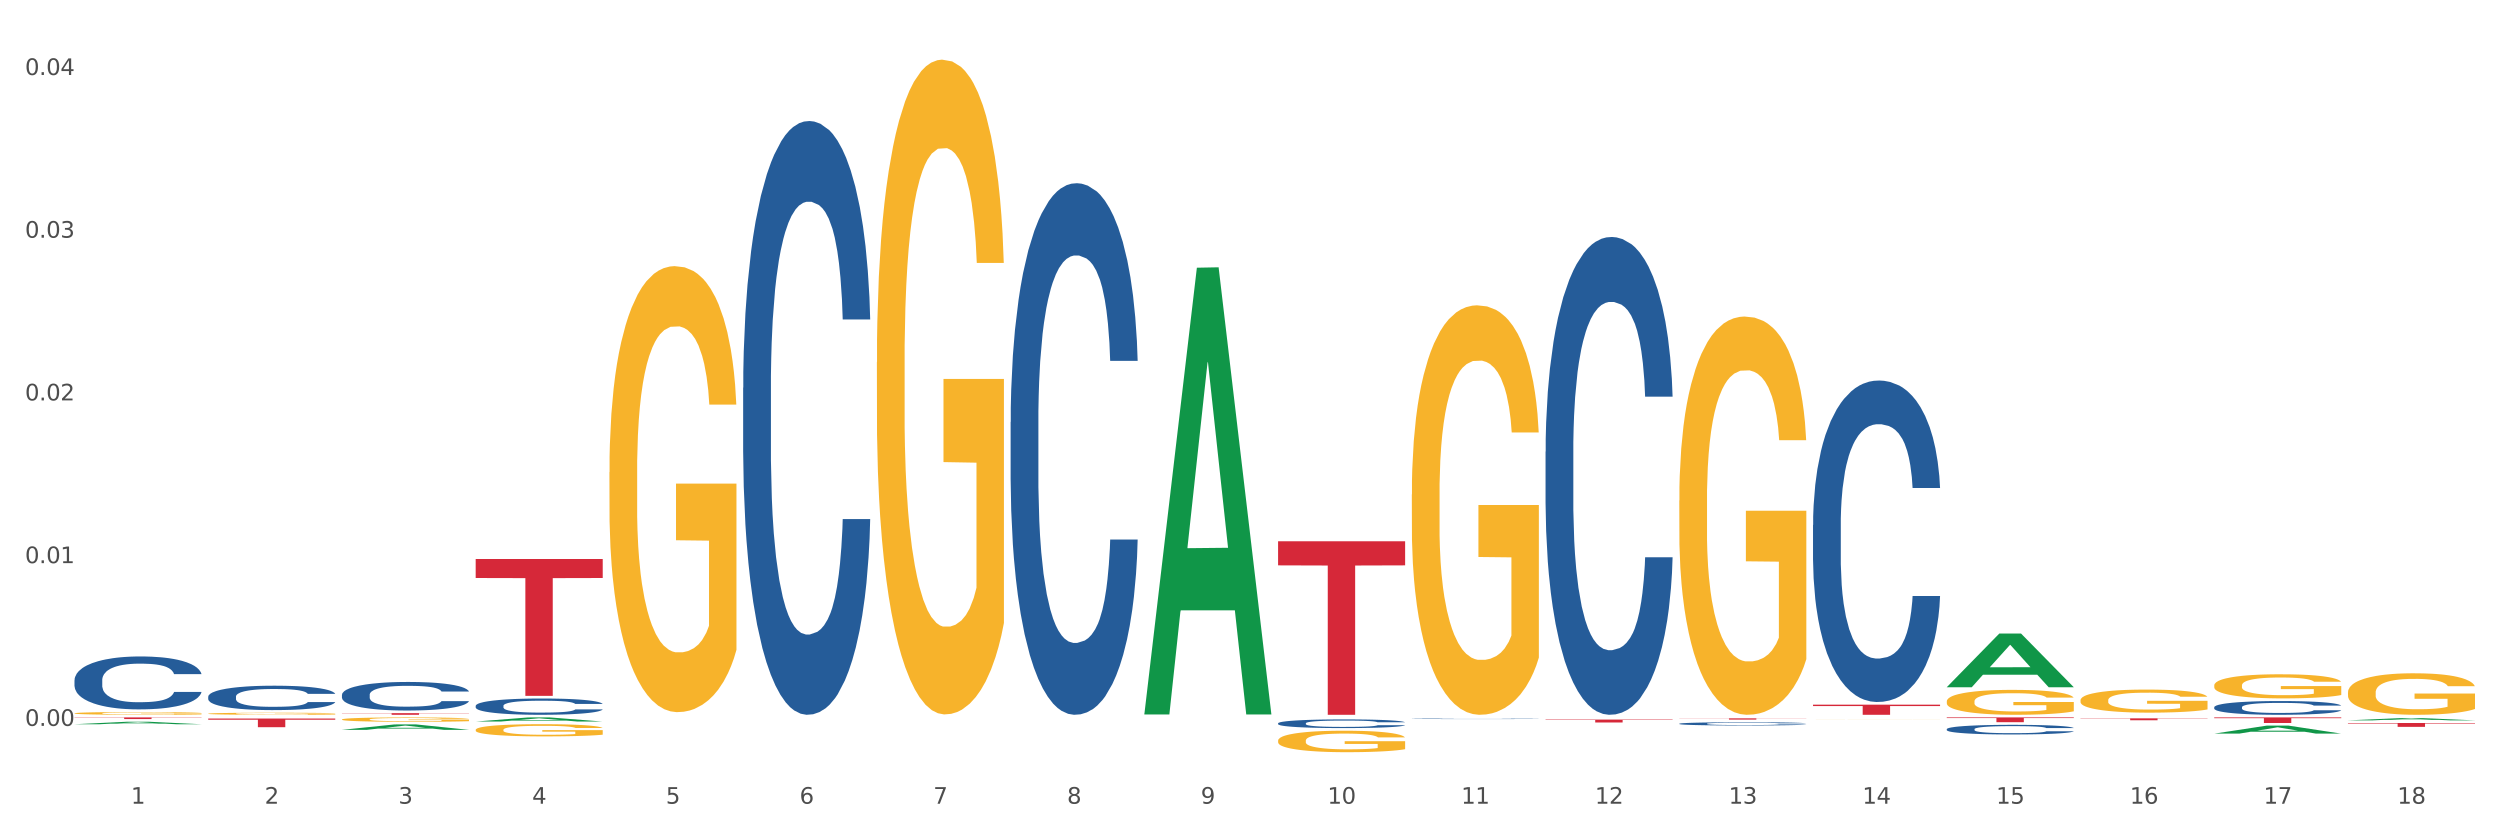 <?xml version="1.0" encoding="utf-8" standalone="no"?>
<!DOCTYPE svg PUBLIC "-//W3C//DTD SVG 1.1//EN"
  "http://www.w3.org/Graphics/SVG/1.1/DTD/svg11.dtd">
<svg xmlns:xlink="http://www.w3.org/1999/xlink" width="1080pt" height="360pt" viewBox="0 0 1080 360" xmlns="http://www.w3.org/2000/svg" version="1.1">
 <rect x="0" y="0" width="1080" height="360" fill="#333333" stroke="none"/>
 <defs>
  <style type="text/css">*{stroke-linejoin: round; stroke-linecap: butt}</style>
 </defs>
 <g id="figure_1">
  <g id="patch_1">
   <path d="M 0 360 
L 1080 360 
L 1080 0 
L 0 0 
z
" style="fill: #ffffff; stroke: #ffffff; stroke-linejoin: miter"/>
  </g>
  <g id="axes_1">
   <g id="matplotlib.axis_1">
    <g id="xtick_1">
     <g id="text_1">
      <!-- 1 -->
      <g style="fill: #4d4d4d" transform="translate(56.563 347.204) scale(0.096 -0.096)">
       <defs>
        <path id="DejaVuSans-31" d="M 794 531 
L 1825 531 
L 1825 4091 
L 703 3866 
L 703 4441 
L 1819 4666 
L 2450 4666 
L 2450 531 
L 3481 531 
L 3481 0 
L 794 0 
L 794 531 
z
" transform="scale(0.016)"/>
       </defs>
       <use xlink:href="#DejaVuSans-31"/>
      </g>
     </g>
    </g>
    <g id="xtick_2">
     <g id="text_2">
      <!-- 2 -->
      <g style="fill: #4d4d4d" transform="translate(114.336 347.204) scale(0.096 -0.096)">
       <defs>
        <path id="DejaVuSans-32" d="M 1228 531 
L 3431 531 
L 3431 0 
L 469 0 
L 469 531 
Q 828 903 1448 1529 
Q 2069 2156 2228 2338 
Q 2531 2678 2651 2914 
Q 2772 3150 2772 3378 
Q 2772 3750 2511 3984 
Q 2250 4219 1831 4219 
Q 1534 4219 1204 4116 
Q 875 4013 500 3803 
L 500 4441 
Q 881 4594 1212 4672 
Q 1544 4750 1819 4750 
Q 2544 4750 2975 4387 
Q 3406 4025 3406 3419 
Q 3406 3131 3298 2873 
Q 3191 2616 2906 2266 
Q 2828 2175 2409 1742 
Q 1991 1309 1228 531 
z
" transform="scale(0.016)"/>
       </defs>
       <use xlink:href="#DejaVuSans-32"/>
      </g>
     </g>
    </g>
    <g id="xtick_3">
     <g id="text_3">
      <!-- 3 -->
      <g style="fill: #4d4d4d" transform="translate(172.109 347.204) scale(0.096 -0.096)">
       <defs>
        <path id="DejaVuSans-33" d="M 2597 2516 
Q 3050 2419 3304 2112 
Q 3559 1806 3559 1356 
Q 3559 666 3084 287 
Q 2609 -91 1734 -91 
Q 1441 -91 1130 -33 
Q 819 25 488 141 
L 488 750 
Q 750 597 1062 519 
Q 1375 441 1716 441 
Q 2309 441 2620 675 
Q 2931 909 2931 1356 
Q 2931 1769 2642 2001 
Q 2353 2234 1838 2234 
L 1294 2234 
L 1294 2753 
L 1863 2753 
Q 2328 2753 2575 2939 
Q 2822 3125 2822 3475 
Q 2822 3834 2567 4026 
Q 2313 4219 1838 4219 
Q 1578 4219 1281 4162 
Q 984 4106 628 3988 
L 628 4550 
Q 988 4650 1302 4700 
Q 1616 4750 1894 4750 
Q 2613 4750 3031 4423 
Q 3450 4097 3450 3541 
Q 3450 3153 3228 2886 
Q 3006 2619 2597 2516 
z
" transform="scale(0.016)"/>
       </defs>
       <use xlink:href="#DejaVuSans-33"/>
      </g>
     </g>
    </g>
    <g id="xtick_4">
     <g id="text_4">
      <!-- 4 -->
      <g style="fill: #4d4d4d" transform="translate(229.882 347.204) scale(0.096 -0.096)">
       <defs>
        <path id="DejaVuSans-34" d="M 2419 4116 
L 825 1625 
L 2419 1625 
L 2419 4116 
z
M 2253 4666 
L 3047 4666 
L 3047 1625 
L 3713 1625 
L 3713 1100 
L 3047 1100 
L 3047 0 
L 2419 0 
L 2419 1100 
L 313 1100 
L 313 1709 
L 2253 4666 
z
" transform="scale(0.016)"/>
       </defs>
       <use xlink:href="#DejaVuSans-34"/>
      </g>
     </g>
    </g>
    <g id="xtick_5">
     <g id="text_5">
      <!-- 5 -->
      <g style="fill: #4d4d4d" transform="translate(287.655 347.204) scale(0.096 -0.096)">
       <defs>
        <path id="DejaVuSans-35" d="M 691 4666 
L 3169 4666 
L 3169 4134 
L 1269 4134 
L 1269 2991 
Q 1406 3038 1543 3061 
Q 1681 3084 1819 3084 
Q 2600 3084 3056 2656 
Q 3513 2228 3513 1497 
Q 3513 744 3044 326 
Q 2575 -91 1722 -91 
Q 1428 -91 1123 -41 
Q 819 9 494 109 
L 494 744 
Q 775 591 1075 516 
Q 1375 441 1709 441 
Q 2250 441 2565 725 
Q 2881 1009 2881 1497 
Q 2881 1984 2565 2268 
Q 2250 2553 1709 2553 
Q 1456 2553 1204 2497 
Q 953 2441 691 2322 
L 691 4666 
z
" transform="scale(0.016)"/>
       </defs>
       <use xlink:href="#DejaVuSans-35"/>
      </g>
     </g>
    </g>
    <g id="xtick_6">
     <g id="text_6">
      <!-- 6 -->
      <g style="fill: #4d4d4d" transform="translate(345.428 347.204) scale(0.096 -0.096)">
       <defs>
        <path id="DejaVuSans-36" d="M 2113 2584 
Q 1688 2584 1439 2293 
Q 1191 2003 1191 1497 
Q 1191 994 1439 701 
Q 1688 409 2113 409 
Q 2538 409 2786 701 
Q 3034 994 3034 1497 
Q 3034 2003 2786 2293 
Q 2538 2584 2113 2584 
z
M 3366 4563 
L 3366 3988 
Q 3128 4100 2886 4159 
Q 2644 4219 2406 4219 
Q 1781 4219 1451 3797 
Q 1122 3375 1075 2522 
Q 1259 2794 1537 2939 
Q 1816 3084 2150 3084 
Q 2853 3084 3261 2657 
Q 3669 2231 3669 1497 
Q 3669 778 3244 343 
Q 2819 -91 2113 -91 
Q 1303 -91 875 529 
Q 447 1150 447 2328 
Q 447 3434 972 4092 
Q 1497 4750 2381 4750 
Q 2619 4750 2861 4703 
Q 3103 4656 3366 4563 
z
" transform="scale(0.016)"/>
       </defs>
       <use xlink:href="#DejaVuSans-36"/>
      </g>
     </g>
    </g>
    <g id="xtick_7">
     <g id="text_7">
      <!-- 7 -->
      <g style="fill: #4d4d4d" transform="translate(403.201 347.204) scale(0.096 -0.096)">
       <defs>
        <path id="DejaVuSans-37" d="M 525 4666 
L 3525 4666 
L 3525 4397 
L 1831 0 
L 1172 0 
L 2766 4134 
L 525 4134 
L 525 4666 
z
" transform="scale(0.016)"/>
       </defs>
       <use xlink:href="#DejaVuSans-37"/>
      </g>
     </g>
    </g>
    <g id="xtick_8">
     <g id="text_8">
      <!-- 8 -->
      <g style="fill: #4d4d4d" transform="translate(460.974 347.204) scale(0.096 -0.096)">
       <defs>
        <path id="DejaVuSans-38" d="M 2034 2216 
Q 1584 2216 1326 1975 
Q 1069 1734 1069 1313 
Q 1069 891 1326 650 
Q 1584 409 2034 409 
Q 2484 409 2743 651 
Q 3003 894 3003 1313 
Q 3003 1734 2745 1975 
Q 2488 2216 2034 2216 
z
M 1403 2484 
Q 997 2584 770 2862 
Q 544 3141 544 3541 
Q 544 4100 942 4425 
Q 1341 4750 2034 4750 
Q 2731 4750 3128 4425 
Q 3525 4100 3525 3541 
Q 3525 3141 3298 2862 
Q 3072 2584 2669 2484 
Q 3125 2378 3379 2068 
Q 3634 1759 3634 1313 
Q 3634 634 3220 271 
Q 2806 -91 2034 -91 
Q 1263 -91 848 271 
Q 434 634 434 1313 
Q 434 1759 690 2068 
Q 947 2378 1403 2484 
z
M 1172 3481 
Q 1172 3119 1398 2916 
Q 1625 2713 2034 2713 
Q 2441 2713 2670 2916 
Q 2900 3119 2900 3481 
Q 2900 3844 2670 4047 
Q 2441 4250 2034 4250 
Q 1625 4250 1398 4047 
Q 1172 3844 1172 3481 
z
" transform="scale(0.016)"/>
       </defs>
       <use xlink:href="#DejaVuSans-38"/>
      </g>
     </g>
    </g>
    <g id="xtick_9">
     <g id="text_9">
      <!-- 9 -->
      <g style="fill: #4d4d4d" transform="translate(518.747 347.204) scale(0.096 -0.096)">
       <defs>
        <path id="DejaVuSans-39" d="M 703 97 
L 703 672 
Q 941 559 1184 500 
Q 1428 441 1663 441 
Q 2288 441 2617 861 
Q 2947 1281 2994 2138 
Q 2813 1869 2534 1725 
Q 2256 1581 1919 1581 
Q 1219 1581 811 2004 
Q 403 2428 403 3163 
Q 403 3881 828 4315 
Q 1253 4750 1959 4750 
Q 2769 4750 3195 4129 
Q 3622 3509 3622 2328 
Q 3622 1225 3098 567 
Q 2575 -91 1691 -91 
Q 1453 -91 1209 -44 
Q 966 3 703 97 
z
M 1959 2075 
Q 2384 2075 2632 2365 
Q 2881 2656 2881 3163 
Q 2881 3666 2632 3958 
Q 2384 4250 1959 4250 
Q 1534 4250 1286 3958 
Q 1038 3666 1038 3163 
Q 1038 2656 1286 2365 
Q 1534 2075 1959 2075 
z
" transform="scale(0.016)"/>
       </defs>
       <use xlink:href="#DejaVuSans-39"/>
      </g>
     </g>
    </g>
    <g id="xtick_10">
     <g id="text_10">
      <!-- 10 -->
      <g style="fill: #4d4d4d" transform="translate(573.466 347.204) scale(0.096 -0.096)">
       <defs>
        <path id="DejaVuSans-30" d="M 2034 4250 
Q 1547 4250 1301 3770 
Q 1056 3291 1056 2328 
Q 1056 1369 1301 889 
Q 1547 409 2034 409 
Q 2525 409 2770 889 
Q 3016 1369 3016 2328 
Q 3016 3291 2770 3770 
Q 2525 4250 2034 4250 
z
M 2034 4750 
Q 2819 4750 3233 4129 
Q 3647 3509 3647 2328 
Q 3647 1150 3233 529 
Q 2819 -91 2034 -91 
Q 1250 -91 836 529 
Q 422 1150 422 2328 
Q 422 3509 836 4129 
Q 1250 4750 2034 4750 
z
" transform="scale(0.016)"/>
       </defs>
       <use xlink:href="#DejaVuSans-31"/>
       <use xlink:href="#DejaVuSans-30" transform="translate(63.623 0)"/>
      </g>
     </g>
    </g>
    <g id="xtick_11">
     <g id="text_11">
      <!-- 11 -->
      <g style="fill: #4d4d4d" transform="translate(631.239 347.204) scale(0.096 -0.096)">
       <use xlink:href="#DejaVuSans-31"/>
       <use xlink:href="#DejaVuSans-31" transform="translate(63.623 0)"/>
      </g>
     </g>
    </g>
    <g id="xtick_12">
     <g id="text_12">
      <!-- 12 -->
      <g style="fill: #4d4d4d" transform="translate(689.012 347.204) scale(0.096 -0.096)">
       <use xlink:href="#DejaVuSans-31"/>
       <use xlink:href="#DejaVuSans-32" transform="translate(63.623 0)"/>
      </g>
     </g>
    </g>
    <g id="xtick_13">
     <g id="text_13">
      <!-- 13 -->
      <g style="fill: #4d4d4d" transform="translate(746.785 347.204) scale(0.096 -0.096)">
       <use xlink:href="#DejaVuSans-31"/>
       <use xlink:href="#DejaVuSans-33" transform="translate(63.623 0)"/>
      </g>
     </g>
    </g>
    <g id="xtick_14">
     <g id="text_14">
      <!-- 14 -->
      <g style="fill: #4d4d4d" transform="translate(804.558 347.204) scale(0.096 -0.096)">
       <use xlink:href="#DejaVuSans-31"/>
       <use xlink:href="#DejaVuSans-34" transform="translate(63.623 0)"/>
      </g>
     </g>
    </g>
    <g id="xtick_15">
     <g id="text_15">
      <!-- 15 -->
      <g style="fill: #4d4d4d" transform="translate(862.331 347.204) scale(0.096 -0.096)">
       <use xlink:href="#DejaVuSans-31"/>
       <use xlink:href="#DejaVuSans-35" transform="translate(63.623 0)"/>
      </g>
     </g>
    </g>
    <g id="xtick_16">
     <g id="text_16">
      <!-- 16 -->
      <g style="fill: #4d4d4d" transform="translate(920.104 347.204) scale(0.096 -0.096)">
       <use xlink:href="#DejaVuSans-31"/>
       <use xlink:href="#DejaVuSans-36" transform="translate(63.623 0)"/>
      </g>
     </g>
    </g>
    <g id="xtick_17">
     <g id="text_17">
      <!-- 17 -->
      <g style="fill: #4d4d4d" transform="translate(977.877 347.204) scale(0.096 -0.096)">
       <use xlink:href="#DejaVuSans-31"/>
       <use xlink:href="#DejaVuSans-37" transform="translate(63.623 0)"/>
      </g>
     </g>
    </g>
    <g id="xtick_18">
     <g id="text_18">
      <!-- 18 -->
      <g style="fill: #4d4d4d" transform="translate(1035.65 347.204) scale(0.096 -0.096)">
       <use xlink:href="#DejaVuSans-31"/>
       <use xlink:href="#DejaVuSans-38" transform="translate(63.623 0)"/>
      </g>
     </g>
    </g>
    <g id="xtick_19"/>
    <g id="xtick_20"/>
    <g id="xtick_21"/>
    <g id="xtick_22"/>
    <g id="xtick_23"/>
    <g id="xtick_24"/>
    <g id="xtick_25"/>
    <g id="xtick_26"/>
    <g id="xtick_27"/>
    <g id="xtick_28"/>
    <g id="xtick_29"/>
    <g id="xtick_30"/>
    <g id="xtick_31"/>
    <g id="xtick_32"/>
    <g id="xtick_33"/>
    <g id="xtick_34"/>
    <g id="xtick_35"/>
   </g>
   <g id="matplotlib.axis_2">
    <g id="ytick_1">
     <g id="text_19">
      <!-- 0.00 -->
      <g style="fill: #4d4d4d" transform="translate(10.8 313.576) scale(0.096 -0.096)">
       <defs>
        <path id="DejaVuSans-2e" d="M 684 794 
L 1344 794 
L 1344 0 
L 684 0 
L 684 794 
z
" transform="scale(0.016)"/>
       </defs>
       <use xlink:href="#DejaVuSans-30"/>
       <use xlink:href="#DejaVuSans-2e" transform="translate(63.623 0)"/>
       <use xlink:href="#DejaVuSans-30" transform="translate(95.41 0)"/>
       <use xlink:href="#DejaVuSans-30" transform="translate(159.033 0)"/>
      </g>
     </g>
    </g>
    <g id="ytick_2">
     <g id="text_20">
      <!-- 0.01 -->
      <g style="fill: #4d4d4d" transform="translate(10.8 243.281) scale(0.096 -0.096)">
       <use xlink:href="#DejaVuSans-30"/>
       <use xlink:href="#DejaVuSans-2e" transform="translate(63.623 0)"/>
       <use xlink:href="#DejaVuSans-30" transform="translate(95.41 0)"/>
       <use xlink:href="#DejaVuSans-31" transform="translate(159.033 0)"/>
      </g>
     </g>
    </g>
    <g id="ytick_3">
     <g id="text_21">
      <!-- 0.02 -->
      <g style="fill: #4d4d4d" transform="translate(10.8 172.986) scale(0.096 -0.096)">
       <use xlink:href="#DejaVuSans-30"/>
       <use xlink:href="#DejaVuSans-2e" transform="translate(63.623 0)"/>
       <use xlink:href="#DejaVuSans-30" transform="translate(95.41 0)"/>
       <use xlink:href="#DejaVuSans-32" transform="translate(159.033 0)"/>
      </g>
     </g>
    </g>
    <g id="ytick_4">
     <g id="text_22">
      <!-- 0.03 -->
      <g style="fill: #4d4d4d" transform="translate(10.8 102.691) scale(0.096 -0.096)">
       <use xlink:href="#DejaVuSans-30"/>
       <use xlink:href="#DejaVuSans-2e" transform="translate(63.623 0)"/>
       <use xlink:href="#DejaVuSans-30" transform="translate(95.41 0)"/>
       <use xlink:href="#DejaVuSans-33" transform="translate(159.033 0)"/>
      </g>
     </g>
    </g>
    <g id="ytick_5">
     <g id="text_23">
      <!-- 0.04 -->
      <g style="fill: #4d4d4d" transform="translate(10.8 32.395) scale(0.096 -0.096)">
       <use xlink:href="#DejaVuSans-30"/>
       <use xlink:href="#DejaVuSans-2e" transform="translate(63.623 0)"/>
       <use xlink:href="#DejaVuSans-30" transform="translate(95.41 0)"/>
       <use xlink:href="#DejaVuSans-34" transform="translate(159.033 0)"/>
      </g>
     </g>
    </g>
    <g id="ytick_6"/>
    <g id="ytick_7"/>
    <g id="ytick_8"/>
    <g id="ytick_9"/>
   </g>
   <g id="PolyCollection_1">
    <path d="M 32.175 312.871 
L 32.232 312.87 
L 54.864 311.787 
L 64.257 311.786 
L 87.059 312.873 
L 76.196 312.873 
L 71.273 312.62 
L 47.905 312.62 
L 47.735 312.624 
L 42.982 312.873 
L 32.175 312.873 
L 32.175 312.871 
L 50.847 312.469 
L 68.331 312.468 
L 59.674 312.018 
L 59.561 312.015 
L 59.447 312.019 
L 50.79 312.468 
L 50.847 312.469 
L 32.175 312.871 
z
" clip-path="url(#p302d366ed0)" style="fill: #109648"/>
    <path d="M 147.721 315.288 
L 147.778 315.285 
L 170.41 312.955 
L 179.803 312.953 
L 202.605 315.292 
L 191.742 315.292 
L 186.819 314.747 
L 163.451 314.747 
L 163.281 314.756 
L 158.528 315.292 
L 147.721 315.292 
L 147.721 315.288 
L 166.393 314.422 
L 183.877 314.42 
L 175.22 313.452 
L 175.107 313.447 
L 174.993 313.454 
L 166.336 314.42 
L 166.393 314.422 
L 147.721 315.288 
z
" clip-path="url(#p302d366ed0)" style="fill: #109648"/>
    <path d="M 205.494 311.708 
L 205.551 311.706 
L 228.183 309.931 
L 237.576 309.929 
L 260.378 311.711 
L 249.515 311.711 
L 244.592 311.296 
L 221.224 311.296 
L 221.054 311.303 
L 216.301 311.711 
L 205.494 311.711 
L 205.494 311.708 
L 224.166 311.048 
L 241.65 311.047 
L 232.993 310.309 
L 232.88 310.305 
L 232.766 310.31 
L 224.109 311.047 
L 224.166 311.048 
L 205.494 311.708 
z
" clip-path="url(#p302d366ed0)" style="fill: #109648"/>
    <path d="M 263.267 308.792 
L 263.324 308.792 
L 285.956 308.785 
L 295.349 308.785 
L 318.151 308.792 
L 307.288 308.792 
L 302.365 308.791 
L 278.997 308.791 
L 278.827 308.791 
L 274.074 308.792 
L 263.267 308.792 
L 263.267 308.792 
L 281.939 308.79 
L 299.423 308.79 
L 290.766 308.787 
L 290.653 308.787 
L 290.539 308.787 
L 281.882 308.79 
L 281.939 308.79 
L 263.267 308.792 
z
" clip-path="url(#p302d366ed0)" style="fill: #109648"/>
    <path d="M 494.359 308.284 
L 494.415 308.102 
L 517.048 115.651 
L 526.441 115.469 
L 549.243 308.646 
L 538.379 308.646 
L 533.457 263.662 
L 510.089 263.662 
L 509.919 264.388 
L 505.166 308.646 
L 494.359 308.646 
L 494.359 308.284 
L 513.031 236.817 
L 530.515 236.636 
L 521.858 156.644 
L 521.744 156.281 
L 521.631 156.825 
L 512.974 236.636 
L 513.031 236.817 
L 494.359 308.284 
z
" clip-path="url(#p302d366ed0)" style="fill: #109648"/>
    <path d="M 205.494 241.48 
L 260.378 241.48 
L 260.378 249.698 
L 238.789 249.754 
L 238.789 300.617 
L 226.953 300.617 
L 226.953 249.754 
L 205.494 249.698 
L 205.494 241.536 
L 205.494 241.48 
z
" clip-path="url(#p302d366ed0)" style="fill: #d62839"/>
    <path d="M 956.543 316.922 
L 956.599 316.919 
L 979.232 313.466 
L 988.625 313.463 
L 1011.427 316.929 
L 1000.563 316.929 
L 995.641 316.122 
L 972.272 316.122 
L 972.103 316.135 
L 967.35 316.929 
L 956.543 316.929 
L 956.543 316.922 
L 975.215 315.64 
L 992.698 315.637 
L 984.041 314.202 
L 983.928 314.195 
L 983.815 314.205 
L 975.158 315.637 
L 975.215 315.64 
L 956.543 316.922 
z
" clip-path="url(#p302d366ed0)" style="fill: #109648"/>
    <path d="M 840.997 296.842 
L 841.053 296.82 
L 863.686 273.701 
L 873.079 273.679 
L 895.881 296.885 
L 885.017 296.885 
L 880.095 291.481 
L 856.726 291.481 
L 856.557 291.569 
L 851.804 296.885 
L 840.997 296.885 
L 840.997 296.842 
L 859.669 288.257 
L 877.152 288.235 
L 868.495 278.625 
L 868.382 278.582 
L 868.269 278.647 
L 859.612 288.235 
L 859.669 288.257 
L 840.997 296.842 
z
" clip-path="url(#p302d366ed0)" style="fill: #109648"/>
    <path d="M 552.132 233.816 
L 607.016 233.816 
L 607.016 244.235 
L 585.427 244.305 
L 585.427 308.792 
L 573.591 308.792 
L 573.591 244.305 
L 552.132 244.235 
L 552.132 233.886 
L 552.132 233.816 
z
" clip-path="url(#p302d366ed0)" style="fill: #d62839"/>
    <path d="M 667.678 310.856 
L 722.562 310.856 
L 722.562 311.031 
L 700.973 311.032 
L 700.973 312.115 
L 689.137 312.115 
L 689.137 311.032 
L 667.678 311.031 
L 667.678 310.857 
L 667.678 310.856 
z
" clip-path="url(#p302d366ed0)" style="fill: #d62839"/>
    <path d="M 840.997 302.999 
L 841.062 302.989 
L 841.062 302.635 
L 841.191 302.33 
L 841.839 301.592 
L 842.811 300.983 
L 843.524 300.658 
L 844.237 300.392 
L 845.079 300.127 
L 846.116 299.852 
L 847.995 299.448 
L 849.161 299.242 
L 850.587 299.025 
L 853.179 298.711 
L 855.058 298.534 
L 857.002 298.386 
L 860.177 298.209 
L 862.251 298.13 
L 864.454 298.071 
L 867.111 298.032 
L 869.119 298.022 
L 873.526 298.052 
L 877.284 298.14 
L 879.098 298.209 
L 881.431 298.327 
L 882.662 298.406 
L 884.671 298.563 
L 886.744 298.77 
L 888.17 298.947 
L 890.308 299.281 
L 891.928 299.615 
L 893.419 300.029 
L 894.196 300.314 
L 894.779 300.579 
L 895.298 300.884 
L 895.816 301.366 
L 884.153 301.366 
L 883.699 301.022 
L 882.986 300.697 
L 881.949 300.383 
L 881.042 300.186 
L 879.487 299.94 
L 878.061 299.783 
L 876.571 299.665 
L 874.757 299.566 
L 873.331 299.517 
L 871.322 299.478 
L 867.37 299.488 
L 864.713 299.566 
L 862.899 299.665 
L 861.732 299.753 
L 860.695 299.852 
L 859.529 299.989 
L 858.168 300.196 
L 857.196 300.383 
L 856.224 300.619 
L 855.447 300.855 
L 854.734 301.13 
L 854.151 301.425 
L 853.697 301.73 
L 853.308 302.104 
L 852.984 302.724 
L 852.984 304.071 
L 853.114 304.376 
L 853.438 304.779 
L 853.827 305.084 
L 854.475 305.448 
L 855.058 305.694 
L 856.16 306.048 
L 857.391 306.343 
L 858.363 306.53 
L 859.335 306.687 
L 861.019 306.904 
L 862.899 307.081 
L 864.519 307.189 
L 866.722 307.287 
L 868.212 307.327 
L 869.508 307.346 
L 872.683 307.346 
L 874.951 307.317 
L 877.478 307.248 
L 879.422 307.159 
L 881.042 307.051 
L 882.857 306.874 
L 884.023 306.707 
L 884.023 304.651 
L 869.767 304.642 
L 869.767 303.274 
L 895.881 303.274 
L 895.881 307.287 
L 894.779 307.494 
L 893.548 307.681 
L 892.252 307.848 
L 890.308 308.055 
L 887.976 308.251 
L 885.902 308.389 
L 883.699 308.507 
L 881.107 308.615 
L 877.737 308.714 
L 875.664 308.753 
L 873.072 308.782 
L 870.026 308.792 
L 867.37 308.773 
L 864.778 308.723 
L 862.056 308.635 
L 859.4 308.507 
L 857.391 308.379 
L 855.382 308.222 
L 853.244 308.015 
L 851.559 307.818 
L 850.263 307.641 
L 848.837 307.415 
L 847.282 307.12 
L 846.116 306.855 
L 845.079 306.579 
L 843.977 306.225 
L 843.2 305.92 
L 842.422 305.537 
L 841.969 305.251 
L 841.45 304.809 
L 841.062 304.189 
L 840.997 302.999 
z
" clip-path="url(#p302d366ed0)" style="fill: #f7b32b"/>
    <path d="M 898.77 302.504 
L 898.835 302.495 
L 898.835 302.167 
L 898.964 301.885 
L 899.612 301.202 
L 900.584 300.638 
L 901.297 300.337 
L 902.01 300.091 
L 902.852 299.846 
L 903.889 299.591 
L 905.768 299.217 
L 906.934 299.026 
L 908.36 298.826 
L 910.952 298.534 
L 912.831 298.371 
L 914.775 298.234 
L 917.95 298.07 
L 920.024 297.997 
L 922.227 297.943 
L 924.884 297.906 
L 926.892 297.897 
L 931.299 297.924 
L 935.057 298.006 
L 936.871 298.07 
L 939.204 298.179 
L 940.435 298.252 
L 942.444 298.398 
L 944.517 298.589 
L 945.943 298.753 
L 948.081 299.063 
L 949.701 299.372 
L 951.192 299.755 
L 951.969 300.019 
L 952.552 300.264 
L 953.071 300.547 
L 953.589 300.993 
L 941.926 300.993 
L 941.472 300.674 
L 940.759 300.374 
L 939.722 300.082 
L 938.815 299.9 
L 937.26 299.673 
L 935.834 299.527 
L 934.344 299.418 
L 932.53 299.327 
L 931.104 299.281 
L 929.095 299.245 
L 925.143 299.254 
L 922.486 299.327 
L 920.672 299.418 
L 919.505 299.5 
L 918.468 299.591 
L 917.302 299.718 
L 915.941 299.909 
L 914.969 300.082 
L 913.997 300.301 
L 913.22 300.519 
L 912.507 300.774 
L 911.924 301.047 
L 911.47 301.33 
L 911.081 301.676 
L 910.757 302.249 
L 910.757 303.497 
L 910.887 303.779 
L 911.211 304.152 
L 911.6 304.434 
L 912.248 304.771 
L 912.831 304.999 
L 913.933 305.327 
L 915.164 305.6 
L 916.136 305.773 
L 917.108 305.919 
L 918.792 306.119 
L 920.672 306.283 
L 922.292 306.383 
L 924.495 306.474 
L 925.985 306.51 
L 927.281 306.529 
L 930.456 306.529 
L 932.724 306.501 
L 935.251 306.438 
L 937.195 306.356 
L 938.815 306.255 
L 940.63 306.092 
L 941.796 305.937 
L 941.796 304.034 
L 927.54 304.025 
L 927.54 302.759 
L 953.654 302.759 
L 953.654 306.474 
L 952.552 306.665 
L 951.321 306.838 
L 950.025 306.993 
L 948.081 307.184 
L 945.749 307.366 
L 943.675 307.494 
L 941.472 307.603 
L 938.88 307.703 
L 935.51 307.794 
L 933.437 307.831 
L 930.845 307.858 
L 927.799 307.867 
L 925.143 307.849 
L 922.551 307.803 
L 919.829 307.721 
L 917.172 307.603 
L 915.164 307.485 
L 913.155 307.339 
L 911.017 307.148 
L 909.332 306.966 
L 908.036 306.802 
L 906.61 306.592 
L 905.055 306.319 
L 903.889 306.073 
L 902.852 305.818 
L 901.75 305.491 
L 900.973 305.208 
L 900.195 304.853 
L 899.742 304.589 
L 899.223 304.18 
L 898.835 303.606 
L 898.77 302.504 
z
" clip-path="url(#p302d366ed0)" style="fill: #f7b32b"/>
    <path d="M 1014.316 299.144 
L 1014.38 299.128 
L 1014.38 298.538 
L 1014.51 298.03 
L 1015.158 296.802 
L 1016.13 295.786 
L 1016.843 295.245 
L 1017.556 294.803 
L 1018.398 294.361 
L 1019.435 293.902 
L 1021.314 293.231 
L 1022.48 292.887 
L 1023.906 292.526 
L 1026.498 292.002 
L 1028.377 291.707 
L 1030.321 291.461 
L 1033.496 291.167 
L 1035.57 291.036 
L 1037.773 290.937 
L 1040.429 290.872 
L 1042.438 290.855 
L 1046.845 290.905 
L 1050.603 291.052 
L 1052.417 291.167 
L 1054.75 291.363 
L 1055.981 291.494 
L 1057.99 291.756 
L 1060.063 292.1 
L 1061.489 292.395 
L 1063.627 292.952 
L 1065.247 293.509 
L 1066.738 294.197 
L 1067.515 294.672 
L 1068.098 295.114 
L 1068.617 295.622 
L 1069.135 296.425 
L 1057.471 296.425 
L 1057.018 295.852 
L 1056.305 295.311 
L 1055.268 294.787 
L 1054.361 294.459 
L 1052.806 294.05 
L 1051.38 293.788 
L 1049.89 293.591 
L 1048.076 293.427 
L 1046.65 293.345 
L 1044.641 293.28 
L 1040.689 293.296 
L 1038.032 293.427 
L 1036.218 293.591 
L 1035.051 293.738 
L 1034.014 293.902 
L 1032.848 294.132 
L 1031.487 294.476 
L 1030.515 294.787 
L 1029.543 295.18 
L 1028.766 295.573 
L 1028.053 296.032 
L 1027.47 296.523 
L 1027.016 297.031 
L 1026.627 297.653 
L 1026.303 298.685 
L 1026.303 300.93 
L 1026.433 301.437 
L 1026.757 302.109 
L 1027.146 302.617 
L 1027.794 303.223 
L 1028.377 303.632 
L 1029.479 304.222 
L 1030.71 304.713 
L 1031.682 305.025 
L 1032.654 305.287 
L 1034.338 305.647 
L 1036.218 305.942 
L 1037.838 306.122 
L 1040.041 306.286 
L 1041.531 306.352 
L 1042.827 306.384 
L 1046.002 306.384 
L 1048.27 306.335 
L 1050.797 306.22 
L 1052.741 306.073 
L 1054.361 305.893 
L 1056.176 305.598 
L 1057.342 305.32 
L 1057.342 301.896 
L 1043.086 301.88 
L 1043.086 299.603 
L 1069.2 299.603 
L 1069.2 306.286 
L 1068.098 306.63 
L 1066.867 306.941 
L 1065.571 307.22 
L 1063.627 307.564 
L 1061.295 307.891 
L 1059.221 308.121 
L 1057.018 308.317 
L 1054.426 308.497 
L 1051.056 308.661 
L 1048.983 308.727 
L 1046.391 308.776 
L 1043.345 308.792 
L 1040.689 308.759 
L 1038.097 308.678 
L 1035.375 308.53 
L 1032.718 308.317 
L 1030.71 308.104 
L 1028.701 307.842 
L 1026.563 307.498 
L 1024.878 307.171 
L 1023.582 306.876 
L 1022.156 306.499 
L 1020.601 306.008 
L 1019.435 305.565 
L 1018.398 305.107 
L 1017.296 304.517 
L 1016.519 304.009 
L 1015.741 303.37 
L 1015.288 302.895 
L 1014.769 302.158 
L 1014.38 301.126 
L 1014.316 299.144 
z
" clip-path="url(#p302d366ed0)" style="fill: #f7b32b"/>
    <path d="M 956.543 296.104 
L 956.607 296.094 
L 956.607 295.751 
L 956.737 295.456 
L 957.385 294.742 
L 958.357 294.152 
L 959.07 293.838 
L 959.783 293.581 
L 960.625 293.324 
L 961.662 293.057 
L 963.541 292.667 
L 964.707 292.467 
L 966.133 292.258 
L 968.725 291.953 
L 970.604 291.782 
L 972.548 291.639 
L 975.723 291.468 
L 977.797 291.392 
L 980 291.334 
L 982.656 291.296 
L 984.665 291.287 
L 989.072 291.315 
L 992.83 291.401 
L 994.644 291.468 
L 996.977 291.582 
L 998.208 291.658 
L 1000.217 291.81 
L 1002.29 292.01 
L 1003.716 292.182 
L 1005.854 292.505 
L 1007.474 292.829 
L 1008.965 293.229 
L 1009.742 293.505 
L 1010.325 293.762 
L 1010.844 294.057 
L 1011.362 294.523 
L 999.698 294.523 
L 999.245 294.19 
L 998.532 293.876 
L 997.495 293.571 
L 996.588 293.381 
L 995.033 293.143 
L 993.607 292.991 
L 992.117 292.877 
L 990.303 292.781 
L 988.877 292.734 
L 986.868 292.696 
L 982.916 292.705 
L 980.259 292.781 
L 978.445 292.877 
L 977.278 292.962 
L 976.241 293.057 
L 975.075 293.191 
L 973.714 293.391 
L 972.742 293.571 
L 971.77 293.8 
L 970.993 294.028 
L 970.28 294.295 
L 969.697 294.581 
L 969.243 294.876 
L 968.854 295.237 
L 968.53 295.837 
L 968.53 297.141 
L 968.66 297.436 
L 968.984 297.827 
L 969.373 298.122 
L 970.021 298.474 
L 970.604 298.712 
L 971.706 299.055 
L 972.937 299.34 
L 973.909 299.521 
L 974.881 299.673 
L 976.565 299.883 
L 978.445 300.054 
L 980.065 300.159 
L 982.268 300.254 
L 983.758 300.292 
L 985.054 300.311 
L 988.229 300.311 
L 990.497 300.283 
L 993.024 300.216 
L 994.968 300.13 
L 996.588 300.026 
L 998.403 299.854 
L 999.569 299.693 
L 999.569 297.703 
L 985.313 297.693 
L 985.313 296.37 
L 1011.427 296.37 
L 1011.427 300.254 
L 1010.325 300.454 
L 1009.094 300.635 
L 1007.798 300.797 
L 1005.854 300.997 
L 1003.522 301.187 
L 1001.448 301.32 
L 999.245 301.435 
L 996.653 301.539 
L 993.283 301.635 
L 991.21 301.673 
L 988.618 301.701 
L 985.572 301.711 
L 982.916 301.692 
L 980.324 301.644 
L 977.602 301.558 
L 974.945 301.435 
L 972.937 301.311 
L 970.928 301.159 
L 968.79 300.959 
L 967.105 300.768 
L 965.809 300.597 
L 964.383 300.378 
L 962.828 300.092 
L 961.662 299.835 
L 960.625 299.569 
L 959.523 299.226 
L 958.746 298.931 
L 957.968 298.56 
L 957.515 298.284 
L 956.996 297.855 
L 956.607 297.256 
L 956.543 296.104 
z
" clip-path="url(#p302d366ed0)" style="fill: #f7b32b"/>
    <path d="M 783.224 304.405 
L 838.108 304.405 
L 838.108 305.014 
L 816.519 305.019 
L 816.519 308.792 
L 804.683 308.792 
L 804.683 305.019 
L 783.224 305.014 
L 783.224 304.409 
L 783.224 304.405 
z
" clip-path="url(#p302d366ed0)" style="fill: #d62839"/>
    <path d="M 725.451 310.307 
L 780.335 310.307 
L 780.335 310.387 
L 758.746 310.388 
L 758.746 310.881 
L 746.91 310.881 
L 746.91 310.388 
L 725.451 310.387 
L 725.451 310.308 
L 725.451 310.307 
z
" clip-path="url(#p302d366ed0)" style="fill: #d62839"/>
    <path d="M 725.451 216.243 
L 725.516 216.086 
L 725.516 210.429 
L 725.645 205.558 
L 726.293 193.773 
L 727.265 184.031 
L 727.978 178.846 
L 728.691 174.604 
L 729.533 170.361 
L 730.57 165.962 
L 732.449 159.519 
L 733.615 156.22 
L 735.041 152.763 
L 737.633 147.735 
L 739.512 144.906 
L 741.456 142.549 
L 744.631 139.721 
L 746.705 138.464 
L 748.908 137.521 
L 751.565 136.893 
L 753.573 136.735 
L 757.98 137.207 
L 761.738 138.621 
L 763.552 139.721 
L 765.885 141.606 
L 767.116 142.863 
L 769.125 145.378 
L 771.199 148.677 
L 772.624 151.506 
L 774.762 156.848 
L 776.382 162.19 
L 777.873 168.79 
L 778.65 173.347 
L 779.234 177.589 
L 779.752 182.46 
L 780.27 190.159 
L 768.607 190.159 
L 768.153 184.66 
L 767.44 179.475 
L 766.403 174.447 
L 765.496 171.304 
L 763.941 167.376 
L 762.516 164.862 
L 761.025 162.976 
L 759.211 161.405 
L 757.785 160.619 
L 755.776 159.991 
L 751.824 160.148 
L 749.167 161.405 
L 747.353 162.976 
L 746.186 164.39 
L 745.15 165.962 
L 743.983 168.161 
L 742.622 171.461 
L 741.65 174.447 
L 740.678 178.218 
L 739.901 181.989 
L 739.188 186.388 
L 738.605 191.102 
L 738.151 195.973 
L 737.762 201.944 
L 737.438 211.843 
L 737.438 233.37 
L 737.568 238.241 
L 737.892 244.683 
L 738.281 249.554 
L 738.929 255.368 
L 739.512 259.296 
L 740.614 264.953 
L 741.845 269.667 
L 742.817 272.652 
L 743.789 275.167 
L 745.474 278.623 
L 747.353 281.452 
L 748.973 283.18 
L 751.176 284.751 
L 752.666 285.38 
L 753.962 285.694 
L 757.137 285.694 
L 759.405 285.223 
L 761.932 284.123 
L 763.876 282.709 
L 765.496 280.98 
L 767.311 278.152 
L 768.477 275.481 
L 768.477 242.641 
L 754.221 242.484 
L 754.221 220.643 
L 780.335 220.643 
L 780.335 284.751 
L 779.234 288.051 
L 778.002 291.037 
L 776.706 293.708 
L 774.762 297.008 
L 772.43 300.15 
L 770.356 302.35 
L 768.153 304.235 
L 765.561 305.964 
L 762.192 307.535 
L 760.118 308.164 
L 757.526 308.635 
L 754.48 308.792 
L 751.824 308.478 
L 749.232 307.692 
L 746.51 306.278 
L 743.854 304.235 
L 741.845 302.193 
L 739.836 299.679 
L 737.698 296.379 
L 736.013 293.236 
L 734.717 290.408 
L 733.291 286.794 
L 731.736 282.08 
L 730.57 277.838 
L 729.533 273.438 
L 728.431 267.781 
L 727.654 262.91 
L 726.876 256.782 
L 726.423 252.226 
L 725.904 245.155 
L 725.516 235.256 
L 725.451 216.243 
z
" clip-path="url(#p302d366ed0)" style="fill: #f7b32b"/>
    <path d="M 783.224 310.641 
L 783.289 310.641 
L 783.289 310.64 
L 783.418 310.638 
L 784.066 310.635 
L 785.038 310.633 
L 785.751 310.632 
L 786.464 310.631 
L 787.306 310.629 
L 788.343 310.628 
L 790.222 310.627 
L 791.388 310.626 
L 792.814 310.625 
L 795.406 310.624 
L 797.285 310.623 
L 799.229 310.622 
L 802.404 310.622 
L 804.478 310.621 
L 806.681 310.621 
L 809.338 310.621 
L 811.346 310.621 
L 815.753 310.621 
L 819.511 310.621 
L 821.325 310.622 
L 823.658 310.622 
L 824.889 310.622 
L 826.898 310.623 
L 828.971 310.624 
L 830.397 310.625 
L 832.535 310.626 
L 834.155 310.627 
L 835.646 310.629 
L 836.423 310.63 
L 837.007 310.631 
L 837.525 310.633 
L 838.043 310.635 
L 826.38 310.635 
L 825.926 310.633 
L 825.213 310.632 
L 824.176 310.63 
L 823.269 310.63 
L 821.714 310.629 
L 820.288 310.628 
L 818.798 310.628 
L 816.984 310.627 
L 815.558 310.627 
L 813.549 310.627 
L 809.597 310.627 
L 806.94 310.627 
L 805.126 310.628 
L 803.959 310.628 
L 802.922 310.628 
L 801.756 310.629 
L 800.395 310.63 
L 799.423 310.63 
L 798.451 310.631 
L 797.674 310.632 
L 796.961 310.634 
L 796.378 310.635 
L 795.924 310.636 
L 795.535 310.638 
L 795.211 310.64 
L 795.211 310.646 
L 795.341 310.647 
L 795.665 310.649 
L 796.054 310.65 
L 796.702 310.651 
L 797.285 310.652 
L 798.387 310.654 
L 799.618 310.655 
L 800.59 310.656 
L 801.562 310.656 
L 803.246 310.657 
L 805.126 310.658 
L 806.746 310.658 
L 808.949 310.659 
L 810.439 310.659 
L 811.735 310.659 
L 814.91 310.659 
L 817.178 310.659 
L 819.705 310.659 
L 821.649 310.658 
L 823.269 310.658 
L 825.084 310.657 
L 826.25 310.656 
L 826.25 310.648 
L 811.994 310.648 
L 811.994 310.642 
L 838.108 310.642 
L 838.108 310.659 
L 837.007 310.66 
L 835.775 310.66 
L 834.479 310.661 
L 832.535 310.662 
L 830.203 310.663 
L 828.129 310.663 
L 825.926 310.664 
L 823.334 310.664 
L 819.964 310.665 
L 817.891 310.665 
L 815.299 310.665 
L 812.253 310.665 
L 809.597 310.665 
L 807.005 310.665 
L 804.283 310.664 
L 801.627 310.664 
L 799.618 310.663 
L 797.609 310.663 
L 795.471 310.662 
L 793.786 310.661 
L 792.49 310.66 
L 791.064 310.659 
L 789.509 310.658 
L 788.343 310.657 
L 787.306 310.656 
L 786.204 310.654 
L 785.427 310.653 
L 784.649 310.652 
L 784.196 310.65 
L 783.677 310.649 
L 783.289 310.646 
L 783.224 310.641 
z
" clip-path="url(#p302d366ed0)" style="fill: #f7b32b"/>
    <path d="M 840.997 309.929 
L 895.881 309.929 
L 895.881 310.215 
L 874.291 310.217 
L 874.291 311.987 
L 862.456 311.987 
L 862.456 310.217 
L 840.997 310.215 
L 840.997 309.931 
L 840.997 309.929 
z
" clip-path="url(#p302d366ed0)" style="fill: #d62839"/>
    <path d="M 898.77 310.318 
L 953.654 310.318 
L 953.654 310.433 
L 932.064 310.434 
L 932.064 311.145 
L 920.229 311.145 
L 920.229 310.434 
L 898.77 310.433 
L 898.77 310.319 
L 898.77 310.318 
z
" clip-path="url(#p302d366ed0)" style="fill: #d62839"/>
    <path d="M 552.132 312.464 
L 552.197 312.461 
L 552.197 312.365 
L 552.391 312.234 
L 553.105 311.994 
L 554.013 311.813 
L 555.57 311.6 
L 556.414 311.511 
L 557.516 311.412 
L 559.787 311.251 
L 562.382 311.114 
L 564.199 311.038 
L 565.561 310.99 
L 568.61 310.905 
L 570.362 310.867 
L 572.178 310.836 
L 573.735 310.815 
L 576.33 310.791 
L 578.406 310.781 
L 580.807 310.778 
L 582.818 310.781 
L 585.478 310.795 
L 589.37 310.836 
L 590.862 310.86 
L 592.873 310.901 
L 594.949 310.956 
L 596.636 311.011 
L 598.582 311.09 
L 600.594 311.192 
L 602.54 311.323 
L 603.902 311.443 
L 605.005 311.569 
L 605.978 311.724 
L 606.692 311.892 
L 607.016 312.032 
L 595.144 312.032 
L 594.82 311.905 
L 594.171 311.768 
L 593.522 311.676 
L 592.809 311.6 
L 591.706 311.515 
L 590.733 311.46 
L 589.111 311.395 
L 587.619 311.354 
L 586.386 311.33 
L 584.894 311.309 
L 581.715 311.288 
L 579.444 311.288 
L 578.017 311.295 
L 576.265 311.312 
L 574.773 311.336 
L 573.022 311.378 
L 571.659 311.422 
L 570.297 311.48 
L 569.518 311.521 
L 568.351 311.597 
L 567.572 311.659 
L 566.534 311.765 
L 565.95 311.84 
L 564.912 312.036 
L 564.458 312.18 
L 564.263 312.279 
L 564.134 312.389 
L 564.134 312.923 
L 564.523 313.163 
L 564.847 313.266 
L 565.366 313.383 
L 566.339 313.533 
L 567.767 313.681 
L 569.259 313.787 
L 570.491 313.852 
L 571.659 313.9 
L 572.827 313.938 
L 574.254 313.972 
L 575.422 313.993 
L 577.174 314.013 
L 579.25 314.023 
L 580.871 314.023 
L 584.18 314.006 
L 585.672 313.989 
L 587.1 313.965 
L 588.657 313.927 
L 589.889 313.886 
L 590.603 313.855 
L 591.771 313.79 
L 592.679 313.722 
L 593.457 313.643 
L 593.976 313.574 
L 594.56 313.472 
L 595.014 313.355 
L 595.144 313.293 
L 607.016 313.293 
L 606.757 313.417 
L 606.303 313.537 
L 605.394 313.698 
L 604.681 313.79 
L 603.578 313.903 
L 602.41 313.999 
L 600.788 314.106 
L 599.296 314.185 
L 597.739 314.253 
L 596.052 314.315 
L 593.003 314.4 
L 591.9 314.424 
L 589.565 314.466 
L 587.748 314.49 
L 585.088 314.514 
L 582.364 314.527 
L 579.509 314.531 
L 576.979 314.524 
L 574.189 314.503 
L 572.438 314.483 
L 570.491 314.452 
L 568.221 314.404 
L 566.08 314.346 
L 564.069 314.277 
L 562.187 314.198 
L 560.436 314.109 
L 558.165 313.962 
L 556.478 313.818 
L 555.246 313.684 
L 554.402 313.571 
L 553.559 313.427 
L 553.105 313.328 
L 552.391 313.088 
L 552.132 312.865 
L 552.132 312.464 
z
" clip-path="url(#p302d366ed0)" style="fill: #255c99"/>
    <path d="M 436.586 182.328 
L 436.651 182.118 
L 436.651 176.246 
L 436.845 168.276 
L 437.559 153.596 
L 438.467 142.48 
L 440.024 129.477 
L 440.868 124.024 
L 441.97 117.942 
L 444.241 108.085 
L 446.836 99.696 
L 448.653 95.082 
L 450.015 92.146 
L 453.064 86.903 
L 454.816 84.596 
L 456.632 82.709 
L 458.189 81.45 
L 460.784 79.982 
L 462.86 79.353 
L 465.261 79.143 
L 467.272 79.353 
L 469.932 80.192 
L 473.824 82.709 
L 475.316 84.177 
L 477.327 86.693 
L 479.403 90.049 
L 481.09 93.405 
L 483.036 98.228 
L 485.048 104.52 
L 486.994 112.49 
L 488.356 119.83 
L 489.459 127.59 
L 490.432 137.027 
L 491.146 147.304 
L 491.47 155.903 
L 479.598 155.903 
L 479.274 148.143 
L 478.625 139.754 
L 477.976 134.091 
L 477.263 129.477 
L 476.16 124.234 
L 475.187 120.879 
L 473.565 116.894 
L 472.073 114.377 
L 470.84 112.909 
L 469.348 111.651 
L 466.169 110.392 
L 463.898 110.392 
L 462.471 110.812 
L 460.719 111.86 
L 459.227 113.329 
L 457.476 115.845 
L 456.113 118.572 
L 454.751 122.137 
L 453.972 124.654 
L 452.805 129.268 
L 452.026 133.043 
L 450.988 139.544 
L 450.404 144.158 
L 449.366 156.112 
L 448.912 164.921 
L 448.718 171.003 
L 448.588 177.714 
L 448.588 210.431 
L 448.977 225.112 
L 449.301 231.404 
L 449.82 238.534 
L 450.794 247.762 
L 452.221 256.78 
L 453.713 263.282 
L 454.946 267.267 
L 456.113 270.203 
L 457.281 272.51 
L 458.708 274.607 
L 459.876 275.865 
L 461.628 277.124 
L 463.704 277.753 
L 465.326 277.753 
L 468.634 276.704 
L 470.126 275.656 
L 471.554 274.188 
L 473.111 271.881 
L 474.343 269.364 
L 475.057 267.476 
L 476.225 263.492 
L 477.133 259.297 
L 477.911 254.473 
L 478.43 250.279 
L 479.014 243.987 
L 479.468 236.857 
L 479.598 233.082 
L 491.47 233.082 
L 491.211 240.632 
L 490.757 247.972 
L 489.848 257.829 
L 489.135 263.492 
L 488.032 270.413 
L 486.864 276.285 
L 485.242 282.786 
L 483.75 287.61 
L 482.193 291.805 
L 480.506 295.58 
L 477.457 300.823 
L 476.354 302.291 
L 474.019 304.807 
L 472.202 306.276 
L 469.542 307.744 
L 466.818 308.583 
L 463.963 308.792 
L 461.433 308.373 
L 458.643 307.114 
L 456.892 305.856 
L 454.946 303.969 
L 452.675 301.032 
L 450.534 297.467 
L 448.523 293.273 
L 446.642 288.449 
L 444.89 282.996 
L 442.619 273.978 
L 440.932 265.169 
L 439.7 256.99 
L 438.856 250.069 
L 438.013 241.261 
L 437.559 235.179 
L 436.845 220.498 
L 436.586 206.866 
L 436.586 182.328 
z
" clip-path="url(#p302d366ed0)" style="fill: #255c99"/>
    <path d="M 321.04 167.532 
L 321.105 167.298 
L 321.105 160.739 
L 321.299 151.837 
L 322.013 135.438 
L 322.921 123.022 
L 324.478 108.498 
L 325.322 102.407 
L 326.425 95.614 
L 328.695 84.603 
L 331.29 75.233 
L 333.107 70.079 
L 334.469 66.799 
L 337.518 60.943 
L 339.27 58.366 
L 341.086 56.258 
L 342.643 54.852 
L 345.238 53.212 
L 347.314 52.509 
L 349.715 52.275 
L 351.726 52.509 
L 354.386 53.446 
L 358.278 56.258 
L 359.77 57.897 
L 361.781 60.709 
L 363.857 64.457 
L 365.544 68.205 
L 367.49 73.593 
L 369.502 80.621 
L 371.448 89.523 
L 372.81 97.722 
L 373.913 106.39 
L 374.886 116.932 
L 375.6 128.41 
L 375.924 138.015 
L 364.052 138.015 
L 363.728 129.347 
L 363.079 119.977 
L 362.43 113.652 
L 361.717 108.498 
L 360.614 102.642 
L 359.641 98.893 
L 358.019 94.442 
L 356.527 91.631 
L 355.294 89.991 
L 353.802 88.586 
L 350.623 87.18 
L 348.352 87.18 
L 346.925 87.649 
L 345.173 88.82 
L 343.681 90.46 
L 341.93 93.271 
L 340.567 96.316 
L 339.205 100.299 
L 338.426 103.11 
L 337.259 108.264 
L 336.48 112.481 
L 335.442 119.743 
L 334.858 124.896 
L 333.82 138.249 
L 333.366 148.088 
L 333.172 154.882 
L 333.042 162.378 
L 333.042 198.923 
L 333.431 215.322 
L 333.755 222.349 
L 334.274 230.314 
L 335.248 240.622 
L 336.675 250.695 
L 338.167 257.957 
L 339.4 262.408 
L 340.567 265.688 
L 341.735 268.265 
L 343.162 270.608 
L 344.33 272.013 
L 346.082 273.419 
L 348.158 274.121 
L 349.78 274.121 
L 353.088 272.95 
L 354.58 271.779 
L 356.008 270.139 
L 357.565 267.562 
L 358.797 264.751 
L 359.511 262.643 
L 360.679 258.192 
L 361.587 253.506 
L 362.365 248.118 
L 362.884 243.433 
L 363.468 236.405 
L 363.922 228.44 
L 364.052 224.224 
L 375.924 224.224 
L 375.665 232.657 
L 375.211 240.856 
L 374.302 251.867 
L 373.589 258.192 
L 372.486 265.922 
L 371.318 272.482 
L 369.696 279.744 
L 368.204 285.132 
L 366.647 289.817 
L 364.96 294.034 
L 361.911 299.89 
L 360.808 301.53 
L 358.473 304.341 
L 356.656 305.981 
L 353.996 307.621 
L 351.272 308.558 
L 348.417 308.792 
L 345.887 308.324 
L 343.097 306.918 
L 341.346 305.513 
L 339.4 303.404 
L 337.129 300.125 
L 334.988 296.142 
L 332.977 291.457 
L 331.096 286.069 
L 329.344 279.978 
L 327.073 269.905 
L 325.387 260.066 
L 324.154 250.929 
L 323.311 243.199 
L 322.467 233.36 
L 322.013 226.566 
L 321.299 210.168 
L 321.04 194.941 
L 321.04 167.532 
z
" clip-path="url(#p302d366ed0)" style="fill: #255c99"/>
    <path d="M 32.175 309.929 
L 87.059 309.929 
L 87.059 310.029 
L 65.47 310.03 
L 65.47 310.649 
L 53.635 310.649 
L 53.635 310.03 
L 32.175 310.029 
L 32.175 309.93 
L 32.175 309.929 
z
" clip-path="url(#p302d366ed0)" style="fill: #d62839"/>
    <path d="M 32.175 293.862 
L 32.24 293.841 
L 32.24 293.256 
L 32.434 292.463 
L 33.148 291.001 
L 34.056 289.894 
L 35.613 288.599 
L 36.457 288.056 
L 37.56 287.451 
L 39.83 286.469 
L 42.425 285.634 
L 44.242 285.174 
L 45.604 284.882 
L 48.653 284.36 
L 50.405 284.13 
L 52.221 283.942 
L 53.778 283.817 
L 56.373 283.67 
L 58.449 283.608 
L 60.85 283.587 
L 62.861 283.608 
L 65.521 283.691 
L 69.413 283.942 
L 70.905 284.088 
L 72.917 284.339 
L 74.993 284.673 
L 76.679 285.007 
L 78.626 285.487 
L 80.637 286.114 
L 82.583 286.908 
L 83.945 287.638 
L 85.048 288.411 
L 86.021 289.351 
L 86.735 290.374 
L 87.059 291.231 
L 75.187 291.231 
L 74.863 290.458 
L 74.214 289.623 
L 73.565 289.059 
L 72.852 288.599 
L 71.749 288.077 
L 70.776 287.743 
L 69.154 287.346 
L 67.662 287.095 
L 66.429 286.949 
L 64.937 286.824 
L 61.758 286.699 
L 59.487 286.699 
L 58.06 286.74 
L 56.309 286.845 
L 54.816 286.991 
L 53.065 287.242 
L 51.702 287.513 
L 50.34 287.868 
L 49.562 288.119 
L 48.394 288.578 
L 47.615 288.954 
L 46.577 289.602 
L 45.993 290.061 
L 44.955 291.251 
L 44.501 292.129 
L 44.307 292.734 
L 44.177 293.403 
L 44.177 296.661 
L 44.566 298.122 
L 44.891 298.749 
L 45.41 299.459 
L 46.383 300.378 
L 47.81 301.276 
L 49.302 301.923 
L 50.535 302.32 
L 51.702 302.613 
L 52.87 302.842 
L 54.297 303.051 
L 55.465 303.177 
L 57.217 303.302 
L 59.293 303.364 
L 60.915 303.364 
L 64.223 303.26 
L 65.715 303.156 
L 67.143 303.009 
L 68.7 302.78 
L 69.932 302.529 
L 70.646 302.341 
L 71.814 301.944 
L 72.722 301.527 
L 73.5 301.046 
L 74.019 300.629 
L 74.603 300.002 
L 75.057 299.292 
L 75.187 298.916 
L 87.059 298.916 
L 86.8 299.668 
L 86.346 300.399 
L 85.437 301.38 
L 84.724 301.944 
L 83.621 302.634 
L 82.453 303.218 
L 80.831 303.866 
L 79.339 304.346 
L 77.782 304.764 
L 76.095 305.14 
L 73.046 305.662 
L 71.943 305.808 
L 69.608 306.059 
L 67.791 306.205 
L 65.132 306.351 
L 62.407 306.435 
L 59.552 306.455 
L 57.022 306.414 
L 54.233 306.288 
L 52.481 306.163 
L 50.535 305.975 
L 48.264 305.683 
L 46.123 305.328 
L 44.112 304.91 
L 42.231 304.43 
L 40.479 303.887 
L 38.208 302.989 
L 36.522 302.111 
L 35.289 301.297 
L 34.446 300.608 
L 33.602 299.731 
L 33.148 299.125 
L 32.434 297.663 
L 32.175 296.306 
L 32.175 293.862 
z
" clip-path="url(#p302d366ed0)" style="fill: #255c99"/>
    <path d="M 205.494 304.916 
L 205.559 304.91 
L 205.559 304.73 
L 205.753 304.486 
L 206.467 304.036 
L 207.375 303.695 
L 208.932 303.297 
L 209.776 303.13 
L 210.879 302.943 
L 213.149 302.641 
L 215.744 302.384 
L 217.561 302.243 
L 218.923 302.153 
L 221.972 301.992 
L 223.724 301.921 
L 225.54 301.863 
L 227.097 301.825 
L 229.692 301.78 
L 231.768 301.76 
L 234.169 301.754 
L 236.18 301.76 
L 238.84 301.786 
L 242.732 301.863 
L 244.224 301.908 
L 246.236 301.985 
L 248.312 302.088 
L 249.998 302.191 
L 251.945 302.339 
L 253.956 302.532 
L 255.902 302.776 
L 257.264 303.001 
L 258.367 303.239 
L 259.34 303.528 
L 260.054 303.843 
L 260.378 304.107 
L 248.506 304.107 
L 248.182 303.869 
L 247.533 303.612 
L 246.884 303.438 
L 246.171 303.297 
L 245.068 303.136 
L 244.095 303.033 
L 242.473 302.911 
L 240.981 302.834 
L 239.748 302.789 
L 238.256 302.75 
L 235.077 302.712 
L 232.806 302.712 
L 231.379 302.725 
L 229.627 302.757 
L 228.135 302.802 
L 226.384 302.879 
L 225.021 302.962 
L 223.659 303.072 
L 222.88 303.149 
L 221.713 303.29 
L 220.934 303.406 
L 219.896 303.605 
L 219.312 303.747 
L 218.274 304.113 
L 217.82 304.383 
L 217.626 304.569 
L 217.496 304.775 
L 217.496 305.778 
L 217.885 306.228 
L 218.209 306.42 
L 218.728 306.639 
L 219.702 306.922 
L 221.129 307.198 
L 222.621 307.397 
L 223.854 307.52 
L 225.021 307.61 
L 226.189 307.68 
L 227.616 307.745 
L 228.784 307.783 
L 230.536 307.822 
L 232.612 307.841 
L 234.234 307.841 
L 237.542 307.809 
L 239.034 307.777 
L 240.462 307.732 
L 242.019 307.661 
L 243.251 307.584 
L 243.965 307.526 
L 245.133 307.404 
L 246.041 307.275 
L 246.819 307.127 
L 247.338 306.999 
L 247.922 306.806 
L 248.376 306.588 
L 248.506 306.472 
L 260.378 306.472 
L 260.119 306.703 
L 259.665 306.928 
L 258.756 307.23 
L 258.043 307.404 
L 256.94 307.616 
L 255.772 307.796 
L 254.15 307.995 
L 252.658 308.143 
L 251.101 308.272 
L 249.414 308.387 
L 246.365 308.548 
L 245.262 308.593 
L 242.927 308.67 
L 241.11 308.715 
L 238.45 308.76 
L 235.726 308.786 
L 232.871 308.792 
L 230.341 308.779 
L 227.551 308.741 
L 225.8 308.702 
L 223.854 308.644 
L 221.583 308.554 
L 219.442 308.445 
L 217.431 308.317 
L 215.55 308.169 
L 213.798 308.002 
L 211.527 307.725 
L 209.841 307.455 
L 208.608 307.205 
L 207.765 306.993 
L 206.921 306.723 
L 206.467 306.536 
L 205.753 306.086 
L 205.494 305.668 
L 205.494 304.916 
z
" clip-path="url(#p302d366ed0)" style="fill: #255c99"/>
    <path d="M 147.721 300.15 
L 147.786 300.138 
L 147.786 299.823 
L 147.98 299.394 
L 148.694 298.606 
L 149.602 298.008 
L 151.159 297.309 
L 152.003 297.016 
L 153.106 296.69 
L 155.376 296.16 
L 157.971 295.709 
L 159.788 295.461 
L 161.15 295.303 
L 164.199 295.022 
L 165.951 294.898 
L 167.767 294.796 
L 169.324 294.729 
L 171.919 294.65 
L 173.995 294.616 
L 176.396 294.605 
L 178.407 294.616 
L 181.067 294.661 
L 184.959 294.796 
L 186.451 294.875 
L 188.463 295.01 
L 190.539 295.191 
L 192.225 295.371 
L 194.172 295.63 
L 196.183 295.968 
L 198.129 296.397 
L 199.491 296.791 
L 200.594 297.208 
L 201.567 297.715 
L 202.281 298.267 
L 202.605 298.73 
L 190.733 298.73 
L 190.409 298.313 
L 189.76 297.862 
L 189.111 297.557 
L 188.398 297.309 
L 187.295 297.028 
L 186.322 296.847 
L 184.7 296.633 
L 183.208 296.498 
L 181.975 296.419 
L 180.483 296.352 
L 177.304 296.284 
L 175.033 296.284 
L 173.606 296.306 
L 171.854 296.363 
L 170.362 296.442 
L 168.611 296.577 
L 167.248 296.723 
L 165.886 296.915 
L 165.107 297.05 
L 163.94 297.298 
L 163.161 297.501 
L 162.123 297.85 
L 161.539 298.098 
L 160.501 298.741 
L 160.047 299.214 
L 159.853 299.541 
L 159.723 299.902 
L 159.723 301.66 
L 160.112 302.449 
L 160.436 302.787 
L 160.955 303.17 
L 161.929 303.666 
L 163.356 304.15 
L 164.848 304.5 
L 166.081 304.714 
L 167.248 304.872 
L 168.416 304.996 
L 169.843 305.108 
L 171.011 305.176 
L 172.763 305.244 
L 174.839 305.277 
L 176.461 305.277 
L 179.769 305.221 
L 181.261 305.165 
L 182.689 305.086 
L 184.246 304.962 
L 185.478 304.827 
L 186.192 304.725 
L 187.36 304.511 
L 188.268 304.286 
L 189.046 304.026 
L 189.565 303.801 
L 190.149 303.463 
L 190.603 303.08 
L 190.733 302.877 
L 202.605 302.877 
L 202.346 303.283 
L 201.892 303.677 
L 200.983 304.207 
L 200.27 304.511 
L 199.167 304.883 
L 197.999 305.199 
L 196.377 305.548 
L 194.885 305.807 
L 193.328 306.033 
L 191.641 306.235 
L 188.592 306.517 
L 187.489 306.596 
L 185.154 306.731 
L 183.337 306.81 
L 180.678 306.889 
L 177.953 306.934 
L 175.098 306.945 
L 172.568 306.923 
L 169.778 306.855 
L 168.027 306.788 
L 166.081 306.686 
L 163.81 306.528 
L 161.669 306.337 
L 159.658 306.111 
L 157.777 305.852 
L 156.025 305.559 
L 153.754 305.075 
L 152.068 304.601 
L 150.835 304.162 
L 149.992 303.79 
L 149.148 303.316 
L 148.694 302.99 
L 147.98 302.201 
L 147.721 301.468 
L 147.721 300.15 
z
" clip-path="url(#p302d366ed0)" style="fill: #255c99"/>
    <path d="M 89.948 300.958 
L 90.013 300.948 
L 90.013 300.678 
L 90.207 300.312 
L 90.921 299.638 
L 91.829 299.127 
L 93.386 298.53 
L 94.23 298.28 
L 95.333 298 
L 97.603 297.547 
L 100.198 297.162 
L 102.015 296.95 
L 103.377 296.815 
L 106.426 296.575 
L 108.178 296.469 
L 109.994 296.382 
L 111.551 296.324 
L 114.146 296.257 
L 116.222 296.228 
L 118.623 296.218 
L 120.634 296.228 
L 123.294 296.266 
L 127.186 296.382 
L 128.678 296.449 
L 130.69 296.565 
L 132.766 296.719 
L 134.452 296.873 
L 136.399 297.095 
L 138.41 297.384 
L 140.356 297.75 
L 141.718 298.087 
L 142.821 298.443 
L 143.794 298.877 
L 144.508 299.349 
L 144.832 299.744 
L 132.96 299.744 
L 132.636 299.387 
L 131.987 299.002 
L 131.338 298.742 
L 130.625 298.53 
L 129.522 298.289 
L 128.549 298.135 
L 126.927 297.952 
L 125.435 297.836 
L 124.202 297.769 
L 122.71 297.711 
L 119.531 297.653 
L 117.26 297.653 
L 115.833 297.673 
L 114.082 297.721 
L 112.589 297.788 
L 110.838 297.904 
L 109.475 298.029 
L 108.113 298.193 
L 107.335 298.308 
L 106.167 298.52 
L 105.388 298.694 
L 104.35 298.992 
L 103.766 299.204 
L 102.728 299.753 
L 102.274 300.158 
L 102.08 300.437 
L 101.95 300.746 
L 101.95 302.248 
L 102.339 302.923 
L 102.663 303.212 
L 103.183 303.539 
L 104.156 303.963 
L 105.583 304.377 
L 107.075 304.676 
L 108.308 304.859 
L 109.475 304.994 
L 110.643 305.1 
L 112.07 305.196 
L 113.238 305.254 
L 114.99 305.312 
L 117.066 305.341 
L 118.688 305.341 
L 121.996 305.293 
L 123.488 305.244 
L 124.916 305.177 
L 126.473 305.071 
L 127.705 304.955 
L 128.419 304.869 
L 129.587 304.686 
L 130.495 304.493 
L 131.273 304.271 
L 131.792 304.079 
L 132.376 303.79 
L 132.83 303.462 
L 132.96 303.289 
L 144.832 303.289 
L 144.573 303.636 
L 144.119 303.973 
L 143.21 304.426 
L 142.497 304.686 
L 141.394 305.004 
L 140.226 305.273 
L 138.604 305.572 
L 137.112 305.793 
L 135.555 305.986 
L 133.868 306.16 
L 130.819 306.4 
L 129.716 306.468 
L 127.381 306.583 
L 125.564 306.651 
L 122.905 306.718 
L 120.18 306.757 
L 117.325 306.766 
L 114.795 306.747 
L 112.006 306.689 
L 110.254 306.632 
L 108.308 306.545 
L 106.037 306.41 
L 103.896 306.246 
L 101.885 306.054 
L 100.004 305.832 
L 98.252 305.582 
L 95.981 305.167 
L 94.295 304.763 
L 93.062 304.387 
L 92.219 304.069 
L 91.375 303.665 
L 90.921 303.385 
L 90.207 302.711 
L 89.948 302.085 
L 89.948 300.958 
z
" clip-path="url(#p302d366ed0)" style="fill: #255c99"/>
    <path d="M 32.175 308.147 
L 32.24 308.146 
L 32.24 308.106 
L 32.369 308.072 
L 33.017 307.99 
L 33.989 307.922 
L 34.702 307.886 
L 35.415 307.856 
L 36.257 307.827 
L 37.294 307.796 
L 39.173 307.751 
L 40.34 307.728 
L 41.765 307.704 
L 44.357 307.669 
L 46.236 307.649 
L 48.18 307.633 
L 51.355 307.613 
L 53.429 307.604 
L 55.632 307.598 
L 58.289 307.593 
L 60.298 307.592 
L 64.704 307.595 
L 68.462 307.605 
L 70.277 307.613 
L 72.609 307.626 
L 73.84 307.635 
L 75.849 307.652 
L 77.923 307.675 
L 79.348 307.695 
L 81.487 307.732 
L 83.107 307.77 
L 84.597 307.816 
L 85.375 307.847 
L 85.958 307.877 
L 86.476 307.911 
L 86.995 307.965 
L 75.331 307.965 
L 74.877 307.926 
L 74.164 307.89 
L 73.128 307.855 
L 72.22 307.833 
L 70.665 307.806 
L 69.24 307.788 
L 67.749 307.775 
L 65.935 307.764 
L 64.509 307.759 
L 62.501 307.754 
L 58.548 307.755 
L 55.891 307.764 
L 54.077 307.775 
L 52.911 307.785 
L 51.874 307.796 
L 50.707 307.811 
L 49.347 307.834 
L 48.375 307.855 
L 47.403 307.881 
L 46.625 307.908 
L 45.912 307.938 
L 45.329 307.971 
L 44.876 308.005 
L 44.487 308.047 
L 44.163 308.116 
L 44.163 308.266 
L 44.292 308.3 
L 44.616 308.345 
L 45.005 308.379 
L 45.653 308.42 
L 46.236 308.447 
L 47.338 308.486 
L 48.569 308.519 
L 49.541 308.54 
L 50.513 308.558 
L 52.198 308.582 
L 54.077 308.602 
L 55.697 308.614 
L 57.9 308.625 
L 59.39 308.629 
L 60.686 308.631 
L 63.861 308.631 
L 66.129 308.628 
L 68.657 308.62 
L 70.601 308.61 
L 72.22 308.598 
L 74.035 308.579 
L 75.201 308.56 
L 75.201 308.331 
L 60.946 308.33 
L 60.946 308.177 
L 87.059 308.177 
L 87.059 308.625 
L 85.958 308.648 
L 84.727 308.668 
L 83.431 308.687 
L 81.487 308.71 
L 79.154 308.732 
L 77.08 308.747 
L 74.877 308.76 
L 72.285 308.773 
L 68.916 308.783 
L 66.842 308.788 
L 64.25 308.791 
L 61.205 308.792 
L 58.548 308.79 
L 55.956 308.785 
L 53.235 308.775 
L 50.578 308.76 
L 48.569 308.746 
L 46.56 308.729 
L 44.422 308.706 
L 42.737 308.684 
L 41.441 308.664 
L 40.016 308.639 
L 38.46 308.606 
L 37.294 308.576 
L 36.257 308.546 
L 35.156 308.506 
L 34.378 308.472 
L 33.601 308.429 
L 33.147 308.398 
L 32.629 308.348 
L 32.24 308.279 
L 32.175 308.147 
z
" clip-path="url(#p302d366ed0)" style="fill: #f7b32b"/>
    <path d="M 89.948 308.314 
L 90.013 308.313 
L 90.013 308.284 
L 90.142 308.259 
L 90.79 308.198 
L 91.762 308.147 
L 92.475 308.121 
L 93.188 308.099 
L 94.03 308.077 
L 95.067 308.054 
L 96.946 308.021 
L 98.113 308.004 
L 99.538 307.986 
L 102.13 307.96 
L 104.009 307.945 
L 105.953 307.933 
L 109.128 307.918 
L 111.202 307.912 
L 113.405 307.907 
L 116.062 307.904 
L 118.071 307.903 
L 122.477 307.906 
L 126.235 307.913 
L 128.049 307.918 
L 130.382 307.928 
L 131.613 307.935 
L 133.622 307.948 
L 135.696 307.965 
L 137.121 307.979 
L 139.26 308.007 
L 140.88 308.035 
L 142.37 308.069 
L 143.148 308.092 
L 143.731 308.114 
L 144.249 308.139 
L 144.768 308.179 
L 133.104 308.179 
L 132.65 308.151 
L 131.937 308.124 
L 130.901 308.098 
L 129.993 308.082 
L 128.438 308.061 
L 127.013 308.048 
L 125.522 308.039 
L 123.708 308.031 
L 122.282 308.026 
L 120.274 308.023 
L 116.321 308.024 
L 113.664 308.031 
L 111.85 308.039 
L 110.684 308.046 
L 109.647 308.054 
L 108.48 308.065 
L 107.12 308.083 
L 106.148 308.098 
L 105.176 308.117 
L 104.398 308.137 
L 103.685 308.16 
L 103.102 308.184 
L 102.648 308.209 
L 102.26 308.24 
L 101.936 308.291 
L 101.936 308.402 
L 102.065 308.428 
L 102.389 308.461 
L 102.778 308.486 
L 103.426 308.516 
L 104.009 308.536 
L 105.111 308.566 
L 106.342 308.59 
L 107.314 308.605 
L 108.286 308.618 
L 109.971 308.636 
L 111.85 308.651 
L 113.47 308.66 
L 115.673 308.668 
L 117.163 308.671 
L 118.459 308.673 
L 121.634 308.673 
L 123.902 308.67 
L 126.43 308.665 
L 128.373 308.657 
L 129.993 308.649 
L 131.808 308.634 
L 132.974 308.62 
L 132.974 308.45 
L 118.719 308.45 
L 118.719 308.337 
L 144.832 308.337 
L 144.832 308.668 
L 143.731 308.685 
L 142.5 308.7 
L 141.204 308.714 
L 139.26 308.731 
L 136.927 308.748 
L 134.853 308.759 
L 132.65 308.769 
L 130.058 308.778 
L 126.689 308.786 
L 124.615 308.789 
L 122.023 308.791 
L 118.978 308.792 
L 116.321 308.791 
L 113.729 308.787 
L 111.007 308.779 
L 108.351 308.769 
L 106.342 308.758 
L 104.333 308.745 
L 102.195 308.728 
L 100.51 308.712 
L 99.214 308.697 
L 97.789 308.679 
L 96.233 308.654 
L 95.067 308.632 
L 94.03 308.61 
L 92.929 308.58 
L 92.151 308.555 
L 91.374 308.523 
L 90.92 308.5 
L 90.402 308.463 
L 90.013 308.412 
L 89.948 308.314 
z
" clip-path="url(#p302d366ed0)" style="fill: #f7b32b"/>
    <path d="M 147.721 310.801 
L 147.786 310.799 
L 147.786 310.737 
L 147.915 310.684 
L 148.563 310.555 
L 149.535 310.448 
L 150.248 310.391 
L 150.961 310.344 
L 151.803 310.298 
L 152.84 310.25 
L 154.719 310.179 
L 155.886 310.143 
L 157.311 310.105 
L 159.903 310.05 
L 161.782 310.019 
L 163.726 309.993 
L 166.901 309.962 
L 168.975 309.948 
L 171.178 309.938 
L 173.835 309.931 
L 175.844 309.929 
L 180.25 309.934 
L 184.008 309.95 
L 185.822 309.962 
L 188.155 309.982 
L 189.386 309.996 
L 191.395 310.024 
L 193.469 310.06 
L 194.894 310.091 
L 197.033 310.15 
L 198.653 310.208 
L 200.143 310.281 
L 200.921 310.331 
L 201.504 310.377 
L 202.022 310.431 
L 202.54 310.515 
L 190.877 310.515 
L 190.423 310.455 
L 189.71 310.398 
L 188.674 310.343 
L 187.766 310.308 
L 186.211 310.265 
L 184.786 310.237 
L 183.295 310.217 
L 181.481 310.2 
L 180.055 310.191 
L 178.047 310.184 
L 174.094 310.186 
L 171.437 310.2 
L 169.623 310.217 
L 168.456 310.232 
L 167.42 310.25 
L 166.253 310.274 
L 164.893 310.31 
L 163.921 310.343 
L 162.949 310.384 
L 162.171 310.425 
L 161.458 310.474 
L 160.875 310.525 
L 160.421 310.579 
L 160.033 310.644 
L 159.709 310.753 
L 159.709 310.989 
L 159.838 311.042 
L 160.162 311.113 
L 160.551 311.167 
L 161.199 311.23 
L 161.782 311.273 
L 162.884 311.335 
L 164.115 311.387 
L 165.087 311.42 
L 166.059 311.447 
L 167.744 311.485 
L 169.623 311.516 
L 171.243 311.535 
L 173.446 311.553 
L 174.936 311.56 
L 176.232 311.563 
L 179.407 311.563 
L 181.675 311.558 
L 184.203 311.546 
L 186.146 311.53 
L 187.766 311.511 
L 189.581 311.48 
L 190.747 311.451 
L 190.747 311.091 
L 176.491 311.089 
L 176.491 310.849 
L 202.605 310.849 
L 202.605 311.553 
L 201.504 311.589 
L 200.273 311.622 
L 198.977 311.651 
L 197.033 311.687 
L 194.7 311.722 
L 192.626 311.746 
L 190.423 311.766 
L 187.831 311.785 
L 184.462 311.803 
L 182.388 311.809 
L 179.796 311.815 
L 176.751 311.816 
L 174.094 311.813 
L 171.502 311.804 
L 168.78 311.789 
L 166.124 311.766 
L 164.115 311.744 
L 162.106 311.716 
L 159.968 311.68 
L 158.283 311.646 
L 156.987 311.615 
L 155.562 311.575 
L 154.006 311.523 
L 152.84 311.477 
L 151.803 311.429 
L 150.702 311.366 
L 149.924 311.313 
L 149.147 311.246 
L 148.693 311.196 
L 148.175 311.118 
L 147.786 311.01 
L 147.721 310.801 
z
" clip-path="url(#p302d366ed0)" style="fill: #f7b32b"/>
    <path d="M 205.494 315.285 
L 205.559 315.28 
L 205.559 315.107 
L 205.688 314.957 
L 206.336 314.596 
L 207.308 314.298 
L 208.021 314.139 
L 208.734 314.009 
L 209.576 313.878 
L 210.613 313.744 
L 212.492 313.546 
L 213.659 313.445 
L 215.084 313.339 
L 217.676 313.185 
L 219.555 313.098 
L 221.499 313.026 
L 224.674 312.939 
L 226.748 312.901 
L 228.951 312.872 
L 231.608 312.852 
L 233.616 312.848 
L 238.023 312.862 
L 241.781 312.905 
L 243.595 312.939 
L 245.928 312.997 
L 247.159 313.036 
L 249.168 313.113 
L 251.242 313.214 
L 252.667 313.3 
L 254.806 313.464 
L 256.426 313.628 
L 257.916 313.83 
L 258.694 313.97 
L 259.277 314.1 
L 259.795 314.249 
L 260.313 314.485 
L 248.65 314.485 
L 248.196 314.317 
L 247.483 314.158 
L 246.447 314.004 
L 245.539 313.907 
L 243.984 313.787 
L 242.559 313.71 
L 241.068 313.652 
L 239.254 313.604 
L 237.828 313.58 
L 235.82 313.561 
L 231.867 313.565 
L 229.21 313.604 
L 227.396 313.652 
L 226.229 313.695 
L 225.193 313.744 
L 224.026 313.811 
L 222.666 313.912 
L 221.694 314.004 
L 220.722 314.119 
L 219.944 314.235 
L 219.231 314.37 
L 218.648 314.514 
L 218.194 314.664 
L 217.806 314.847 
L 217.482 315.15 
L 217.482 315.81 
L 217.611 315.959 
L 217.935 316.157 
L 218.324 316.306 
L 218.972 316.484 
L 219.555 316.605 
L 220.657 316.778 
L 221.888 316.923 
L 222.86 317.014 
L 223.832 317.091 
L 225.517 317.197 
L 227.396 317.284 
L 229.016 317.337 
L 231.219 317.385 
L 232.709 317.404 
L 234.005 317.414 
L 237.18 317.414 
L 239.448 317.399 
L 241.975 317.366 
L 243.919 317.322 
L 245.539 317.269 
L 247.354 317.183 
L 248.52 317.101 
L 248.52 316.094 
L 234.264 316.089 
L 234.264 315.42 
L 260.378 315.42 
L 260.378 317.385 
L 259.277 317.486 
L 258.046 317.578 
L 256.75 317.66 
L 254.806 317.761 
L 252.473 317.857 
L 250.399 317.925 
L 248.196 317.982 
L 245.604 318.035 
L 242.235 318.083 
L 240.161 318.103 
L 237.569 318.117 
L 234.524 318.122 
L 231.867 318.112 
L 229.275 318.088 
L 226.553 318.045 
L 223.897 317.982 
L 221.888 317.92 
L 219.879 317.843 
L 217.741 317.741 
L 216.056 317.645 
L 214.76 317.558 
L 213.335 317.448 
L 211.779 317.303 
L 210.613 317.173 
L 209.576 317.038 
L 208.475 316.865 
L 207.697 316.716 
L 206.92 316.528 
L 206.466 316.388 
L 205.948 316.171 
L 205.559 315.868 
L 205.494 315.285 
z
" clip-path="url(#p302d366ed0)" style="fill: #f7b32b"/>
    <path d="M 89.948 310.398 
L 144.832 310.398 
L 144.832 310.918 
L 123.243 310.921 
L 123.243 314.142 
L 111.407 314.142 
L 111.407 310.921 
L 89.948 310.918 
L 89.948 310.401 
L 89.948 310.398 
z
" clip-path="url(#p302d366ed0)" style="fill: #d62839"/>
    <path d="M 147.721 308.082 
L 202.605 308.082 
L 202.605 308.181 
L 181.016 308.181 
L 181.016 308.792 
L 169.18 308.792 
L 169.18 308.181 
L 147.721 308.181 
L 147.721 308.083 
L 147.721 308.082 
z
" clip-path="url(#p302d366ed0)" style="fill: #d62839"/>
    <path d="M 956.543 305.518 
L 956.608 305.513 
L 956.608 305.361 
L 956.802 305.155 
L 957.516 304.775 
L 958.424 304.487 
L 959.981 304.15 
L 960.824 304.009 
L 961.927 303.852 
L 964.198 303.597 
L 966.793 303.379 
L 968.609 303.26 
L 969.972 303.184 
L 973.021 303.048 
L 974.773 302.989 
L 976.589 302.94 
L 978.146 302.907 
L 980.741 302.869 
L 982.817 302.853 
L 985.217 302.847 
L 987.229 302.853 
L 989.888 302.874 
L 993.781 302.94 
L 995.273 302.978 
L 997.284 303.043 
L 999.36 303.13 
L 1001.047 303.217 
L 1002.993 303.341 
L 1005.004 303.504 
L 1006.951 303.711 
L 1008.313 303.901 
L 1009.416 304.101 
L 1010.389 304.346 
L 1011.103 304.612 
L 1011.427 304.834 
L 999.555 304.834 
L 999.231 304.634 
L 998.582 304.416 
L 997.933 304.27 
L 997.219 304.15 
L 996.116 304.015 
L 995.143 303.928 
L 993.521 303.825 
L 992.029 303.759 
L 990.797 303.721 
L 989.305 303.689 
L 986.126 303.656 
L 983.855 303.656 
L 982.428 303.667 
L 980.676 303.694 
L 979.184 303.732 
L 977.432 303.797 
L 976.07 303.868 
L 974.708 303.96 
L 973.929 304.025 
L 972.761 304.145 
L 971.983 304.243 
L 970.945 304.411 
L 970.361 304.53 
L 969.323 304.84 
L 968.869 305.068 
L 968.674 305.225 
L 968.545 305.399 
L 968.545 306.246 
L 968.934 306.626 
L 969.258 306.789 
L 969.777 306.973 
L 970.75 307.212 
L 972.178 307.446 
L 973.67 307.614 
L 974.902 307.717 
L 976.07 307.793 
L 977.238 307.853 
L 978.665 307.907 
L 979.833 307.94 
L 981.584 307.972 
L 983.66 307.989 
L 985.282 307.989 
L 988.591 307.962 
L 990.083 307.934 
L 991.51 307.896 
L 993.067 307.837 
L 994.3 307.772 
L 995.014 307.723 
L 996.181 307.62 
L 997.09 307.511 
L 997.868 307.386 
L 998.387 307.278 
L 998.971 307.115 
L 999.425 306.93 
L 999.555 306.832 
L 1011.427 306.832 
L 1011.168 307.028 
L 1010.713 307.218 
L 1009.805 307.473 
L 1009.092 307.62 
L 1007.989 307.799 
L 1006.821 307.951 
L 1005.199 308.119 
L 1003.707 308.244 
L 1002.15 308.352 
L 1000.463 308.45 
L 997.414 308.586 
L 996.311 308.624 
L 993.976 308.689 
L 992.159 308.727 
L 989.499 308.765 
L 986.774 308.787 
L 983.92 308.792 
L 981.39 308.781 
L 978.6 308.749 
L 976.849 308.716 
L 974.902 308.667 
L 972.632 308.591 
L 970.491 308.499 
L 968.48 308.39 
L 966.598 308.266 
L 964.847 308.124 
L 962.576 307.891 
L 960.889 307.663 
L 959.657 307.451 
L 958.813 307.272 
L 957.97 307.044 
L 957.516 306.887 
L 956.802 306.507 
L 956.543 306.154 
L 956.543 305.518 
z
" clip-path="url(#p302d366ed0)" style="fill: #255c99"/>
    <path d="M 840.997 314.994 
L 841.062 314.99 
L 841.062 314.884 
L 841.256 314.739 
L 841.97 314.473 
L 842.878 314.271 
L 844.435 314.036 
L 845.278 313.937 
L 846.381 313.827 
L 848.652 313.648 
L 851.247 313.496 
L 853.063 313.412 
L 854.426 313.359 
L 857.475 313.264 
L 859.227 313.222 
L 861.043 313.188 
L 862.6 313.165 
L 865.195 313.138 
L 867.271 313.127 
L 869.672 313.123 
L 871.683 313.127 
L 874.343 313.142 
L 878.235 313.188 
L 879.727 313.214 
L 881.738 313.26 
L 883.814 313.321 
L 885.501 313.382 
L 887.447 313.469 
L 889.458 313.583 
L 891.405 313.728 
L 892.767 313.861 
L 893.87 314.002 
L 894.843 314.173 
L 895.557 314.359 
L 895.881 314.515 
L 884.009 314.515 
L 883.685 314.374 
L 883.036 314.222 
L 882.387 314.119 
L 881.673 314.036 
L 880.571 313.941 
L 879.597 313.88 
L 877.976 313.808 
L 876.483 313.762 
L 875.251 313.735 
L 873.759 313.713 
L 870.58 313.69 
L 868.309 313.69 
L 866.882 313.697 
L 865.13 313.716 
L 863.638 313.743 
L 861.887 313.789 
L 860.524 313.838 
L 859.162 313.903 
L 858.383 313.948 
L 857.216 314.032 
L 856.437 314.1 
L 855.399 314.218 
L 854.815 314.302 
L 853.777 314.519 
L 853.323 314.678 
L 853.128 314.789 
L 852.999 314.91 
L 852.999 315.503 
L 853.388 315.77 
L 853.712 315.884 
L 854.231 316.013 
L 855.204 316.18 
L 856.632 316.344 
L 858.124 316.462 
L 859.356 316.534 
L 860.524 316.587 
L 861.692 316.629 
L 863.119 316.667 
L 864.287 316.69 
L 866.039 316.713 
L 868.115 316.724 
L 869.736 316.724 
L 873.045 316.705 
L 874.537 316.686 
L 875.964 316.659 
L 877.521 316.617 
L 878.754 316.572 
L 879.468 316.538 
L 880.635 316.465 
L 881.544 316.389 
L 882.322 316.302 
L 882.841 316.226 
L 883.425 316.112 
L 883.879 315.982 
L 884.009 315.914 
L 895.881 315.914 
L 895.622 316.051 
L 895.167 316.184 
L 894.259 316.363 
L 893.546 316.465 
L 892.443 316.591 
L 891.275 316.697 
L 889.653 316.815 
L 888.161 316.903 
L 886.604 316.979 
L 884.917 317.047 
L 881.868 317.142 
L 880.765 317.169 
L 878.43 317.214 
L 876.613 317.241 
L 873.953 317.268 
L 871.229 317.283 
L 868.374 317.287 
L 865.844 317.279 
L 863.054 317.256 
L 861.303 317.233 
L 859.356 317.199 
L 857.086 317.146 
L 854.945 317.081 
L 852.934 317.005 
L 851.052 316.918 
L 849.301 316.819 
L 847.03 316.655 
L 845.343 316.496 
L 844.111 316.347 
L 843.267 316.222 
L 842.424 316.062 
L 841.97 315.952 
L 841.256 315.686 
L 840.997 315.439 
L 840.997 314.994 
z
" clip-path="url(#p302d366ed0)" style="fill: #255c99"/>
    <path d="M 667.678 195.12 
L 667.743 194.932 
L 667.743 189.654 
L 667.937 182.49 
L 668.651 169.295 
L 669.559 159.304 
L 671.116 147.616 
L 671.96 142.715 
L 673.062 137.248 
L 675.333 128.388 
L 677.928 120.847 
L 679.745 116.7 
L 681.107 114.061 
L 684.156 109.348 
L 685.908 107.275 
L 687.724 105.578 
L 689.281 104.447 
L 691.876 103.127 
L 693.952 102.562 
L 696.353 102.373 
L 698.364 102.562 
L 701.024 103.316 
L 704.916 105.578 
L 706.408 106.898 
L 708.419 109.16 
L 710.495 112.176 
L 712.182 115.192 
L 714.128 119.528 
L 716.139 125.183 
L 718.086 132.347 
L 719.448 138.944 
L 720.551 145.919 
L 721.524 154.402 
L 722.238 163.639 
L 722.562 171.368 
L 710.69 171.368 
L 710.366 164.393 
L 709.717 156.853 
L 709.068 151.763 
L 708.354 147.616 
L 707.252 142.903 
L 706.278 139.887 
L 704.657 136.305 
L 703.164 134.043 
L 701.932 132.724 
L 700.44 131.592 
L 697.261 130.461 
L 694.99 130.461 
L 693.563 130.838 
L 691.811 131.781 
L 690.319 133.101 
L 688.568 135.363 
L 687.205 137.813 
L 685.843 141.018 
L 685.064 143.28 
L 683.897 147.427 
L 683.118 150.821 
L 682.08 156.664 
L 681.496 160.812 
L 680.458 171.557 
L 680.004 179.474 
L 679.809 184.941 
L 679.68 190.973 
L 679.68 220.381 
L 680.069 233.577 
L 680.393 239.232 
L 680.912 245.641 
L 681.885 253.936 
L 683.313 262.042 
L 684.805 267.885 
L 686.037 271.467 
L 687.205 274.106 
L 688.373 276.18 
L 689.8 278.065 
L 690.968 279.196 
L 692.72 280.327 
L 694.796 280.893 
L 696.417 280.893 
L 699.726 279.95 
L 701.218 279.008 
L 702.645 277.688 
L 704.202 275.614 
L 705.435 273.352 
L 706.149 271.656 
L 707.316 268.074 
L 708.225 264.304 
L 709.003 259.968 
L 709.522 256.198 
L 710.106 250.543 
L 710.56 244.133 
L 710.69 240.74 
L 722.562 240.74 
L 722.303 247.526 
L 721.848 254.124 
L 720.94 262.984 
L 720.227 268.074 
L 719.124 274.295 
L 717.956 279.573 
L 716.334 285.417 
L 714.842 289.753 
L 713.285 293.523 
L 711.598 296.916 
L 708.549 301.629 
L 707.446 302.948 
L 705.111 305.211 
L 703.294 306.53 
L 700.634 307.85 
L 697.91 308.604 
L 695.055 308.792 
L 692.525 308.415 
L 689.735 307.284 
L 687.984 306.153 
L 686.037 304.456 
L 683.767 301.817 
L 681.626 298.613 
L 679.615 294.842 
L 677.733 290.507 
L 675.982 285.605 
L 673.711 277.5 
L 672.024 269.582 
L 670.792 262.23 
L 669.948 256.009 
L 669.105 248.092 
L 668.651 242.625 
L 667.937 229.429 
L 667.678 217.176 
L 667.678 195.12 
z
" clip-path="url(#p302d366ed0)" style="fill: #255c99"/>
    <path d="M 609.905 310.509 
L 609.97 310.509 
L 609.97 310.503 
L 610.164 310.495 
L 610.878 310.48 
L 611.786 310.469 
L 613.343 310.456 
L 614.187 310.451 
L 615.289 310.444 
L 617.56 310.435 
L 620.155 310.426 
L 621.972 310.421 
L 623.334 310.419 
L 626.383 310.413 
L 628.135 310.411 
L 629.951 310.409 
L 631.508 310.408 
L 634.103 310.406 
L 636.179 310.406 
L 638.58 310.405 
L 640.591 310.406 
L 643.251 310.407 
L 647.143 310.409 
L 648.635 310.411 
L 650.646 310.413 
L 652.722 310.416 
L 654.409 310.42 
L 656.355 310.425 
L 658.367 310.431 
L 660.313 310.439 
L 661.675 310.446 
L 662.778 310.454 
L 663.751 310.464 
L 664.465 310.474 
L 664.789 310.483 
L 652.917 310.483 
L 652.593 310.475 
L 651.944 310.466 
L 651.295 310.461 
L 650.581 310.456 
L 649.479 310.451 
L 648.505 310.447 
L 646.884 310.443 
L 645.391 310.441 
L 644.159 310.439 
L 642.667 310.438 
L 639.488 310.437 
L 637.217 310.437 
L 635.79 310.437 
L 634.038 310.438 
L 632.546 310.44 
L 630.795 310.442 
L 629.432 310.445 
L 628.07 310.449 
L 627.291 310.451 
L 626.124 310.456 
L 625.345 310.46 
L 624.307 310.466 
L 623.723 310.471 
L 622.685 310.483 
L 622.231 310.492 
L 622.036 310.498 
L 621.907 310.504 
L 621.907 310.537 
L 622.296 310.552 
L 622.62 310.558 
L 623.139 310.566 
L 624.112 310.575 
L 625.54 310.584 
L 627.032 310.59 
L 628.264 310.594 
L 629.432 310.597 
L 630.6 310.6 
L 632.027 310.602 
L 633.195 310.603 
L 634.947 310.604 
L 637.023 310.605 
L 638.644 310.605 
L 641.953 310.604 
L 643.445 310.603 
L 644.872 310.601 
L 646.429 310.599 
L 647.662 310.597 
L 648.376 310.595 
L 649.543 310.591 
L 650.452 310.586 
L 651.23 310.582 
L 651.749 310.577 
L 652.333 310.571 
L 652.787 310.564 
L 652.917 310.56 
L 664.789 310.56 
L 664.53 310.568 
L 664.076 310.575 
L 663.167 310.585 
L 662.454 310.591 
L 661.351 310.598 
L 660.183 310.604 
L 658.561 310.61 
L 657.069 310.615 
L 655.512 310.619 
L 653.825 310.623 
L 650.776 310.628 
L 649.673 310.63 
L 647.338 310.632 
L 645.521 310.634 
L 642.861 310.635 
L 640.137 310.636 
L 637.282 310.636 
L 634.752 310.636 
L 631.962 310.634 
L 630.211 310.633 
L 628.264 310.631 
L 625.994 310.628 
L 623.853 310.625 
L 621.842 310.621 
L 619.96 310.616 
L 618.209 310.61 
L 615.938 310.601 
L 614.251 310.592 
L 613.019 310.584 
L 612.175 310.577 
L 611.332 310.568 
L 610.878 310.562 
L 610.164 310.547 
L 609.905 310.534 
L 609.905 310.509 
z
" clip-path="url(#p302d366ed0)" style="fill: #255c99"/>
    <path d="M 1014.316 312.336 
L 1069.2 312.336 
L 1069.2 312.568 
L 1047.61 312.569 
L 1047.61 314.005 
L 1035.775 314.005 
L 1035.775 312.569 
L 1014.316 312.568 
L 1014.316 312.337 
L 1014.316 312.336 
z
" clip-path="url(#p302d366ed0)" style="fill: #d62839"/>
    <path d="M 956.543 309.929 
L 1011.427 309.929 
L 1011.427 310.262 
L 989.837 310.264 
L 989.837 312.327 
L 978.002 312.327 
L 978.002 310.264 
L 956.543 310.262 
L 956.543 309.931 
L 956.543 309.929 
z
" clip-path="url(#p302d366ed0)" style="fill: #d62839"/>
    <path d="M 783.224 226.786 
L 783.289 226.66 
L 783.289 223.108 
L 783.483 218.289 
L 784.197 209.41 
L 785.105 202.688 
L 786.662 194.824 
L 787.506 191.526 
L 788.608 187.848 
L 790.879 181.887 
L 793.474 176.813 
L 795.291 174.023 
L 796.653 172.247 
L 799.702 169.077 
L 801.454 167.681 
L 803.27 166.54 
L 804.827 165.779 
L 807.422 164.891 
L 809.498 164.51 
L 811.899 164.384 
L 813.91 164.51 
L 816.57 165.018 
L 820.462 166.54 
L 821.954 167.428 
L 823.965 168.95 
L 826.041 170.979 
L 827.728 173.008 
L 829.674 175.926 
L 831.685 179.731 
L 833.632 184.55 
L 834.994 188.99 
L 836.097 193.683 
L 837.07 199.39 
L 837.784 205.605 
L 838.108 210.805 
L 826.236 210.805 
L 825.912 206.112 
L 825.263 201.039 
L 824.614 197.614 
L 823.9 194.824 
L 822.798 191.653 
L 821.824 189.624 
L 820.203 187.214 
L 818.71 185.692 
L 817.478 184.804 
L 815.986 184.043 
L 812.807 183.282 
L 810.536 183.282 
L 809.109 183.536 
L 807.357 184.17 
L 805.865 185.058 
L 804.114 186.58 
L 802.751 188.229 
L 801.389 190.385 
L 800.61 191.907 
L 799.443 194.697 
L 798.664 196.98 
L 797.626 200.912 
L 797.042 203.702 
L 796.004 210.932 
L 795.55 216.259 
L 795.355 219.937 
L 795.226 223.996 
L 795.226 243.782 
L 795.615 252.661 
L 795.939 256.466 
L 796.458 260.778 
L 797.431 266.359 
L 798.859 271.813 
L 800.351 275.745 
L 801.583 278.155 
L 802.751 279.93 
L 803.919 281.326 
L 805.346 282.594 
L 806.514 283.355 
L 808.266 284.116 
L 810.342 284.496 
L 811.963 284.496 
L 815.272 283.862 
L 816.764 283.228 
L 818.191 282.34 
L 819.748 280.945 
L 820.981 279.423 
L 821.695 278.281 
L 822.862 275.872 
L 823.771 273.335 
L 824.549 270.418 
L 825.068 267.881 
L 825.652 264.076 
L 826.106 259.764 
L 826.236 257.481 
L 838.108 257.481 
L 837.849 262.047 
L 837.394 266.486 
L 836.486 272.447 
L 835.773 275.872 
L 834.67 280.057 
L 833.502 283.609 
L 831.88 287.54 
L 830.388 290.458 
L 828.831 292.994 
L 827.144 295.277 
L 824.095 298.448 
L 822.992 299.336 
L 820.657 300.858 
L 818.84 301.746 
L 816.18 302.634 
L 813.456 303.141 
L 810.601 303.268 
L 808.071 303.014 
L 805.281 302.253 
L 803.53 301.492 
L 801.583 300.351 
L 799.313 298.575 
L 797.172 296.419 
L 795.161 293.882 
L 793.279 290.965 
L 791.528 287.667 
L 789.257 282.213 
L 787.57 276.886 
L 786.338 271.94 
L 785.494 267.754 
L 784.651 262.427 
L 784.197 258.749 
L 783.483 249.87 
L 783.224 241.626 
L 783.224 226.786 
z
" clip-path="url(#p302d366ed0)" style="fill: #255c99"/>
    <path d="M 725.451 312.642 
L 725.516 312.641 
L 725.516 312.605 
L 725.71 312.557 
L 726.424 312.468 
L 727.332 312.401 
L 728.889 312.322 
L 729.733 312.289 
L 730.835 312.252 
L 733.106 312.193 
L 735.701 312.142 
L 737.518 312.114 
L 738.88 312.096 
L 741.929 312.064 
L 743.681 312.05 
L 745.497 312.039 
L 747.054 312.031 
L 749.649 312.022 
L 751.725 312.019 
L 754.126 312.017 
L 756.137 312.019 
L 758.797 312.024 
L 762.689 312.039 
L 764.181 312.048 
L 766.192 312.063 
L 768.268 312.083 
L 769.955 312.104 
L 771.901 312.133 
L 773.912 312.171 
L 775.859 312.219 
L 777.221 312.264 
L 778.324 312.311 
L 779.297 312.368 
L 780.011 312.43 
L 780.335 312.482 
L 768.463 312.482 
L 768.139 312.435 
L 767.49 312.384 
L 766.841 312.35 
L 766.127 312.322 
L 765.025 312.29 
L 764.051 312.27 
L 762.43 312.246 
L 760.937 312.231 
L 759.705 312.222 
L 758.213 312.214 
L 755.034 312.207 
L 752.763 312.207 
L 751.336 312.209 
L 749.584 312.215 
L 748.092 312.224 
L 746.341 312.24 
L 744.978 312.256 
L 743.616 312.278 
L 742.837 312.293 
L 741.67 312.321 
L 740.891 312.344 
L 739.853 312.383 
L 739.269 312.411 
L 738.231 312.483 
L 737.777 312.537 
L 737.582 312.573 
L 737.453 312.614 
L 737.453 312.812 
L 737.842 312.901 
L 738.166 312.939 
L 738.685 312.982 
L 739.658 313.038 
L 741.086 313.093 
L 742.578 313.132 
L 743.81 313.156 
L 744.978 313.174 
L 746.146 313.188 
L 747.573 313.2 
L 748.741 313.208 
L 750.493 313.216 
L 752.569 313.219 
L 754.19 313.219 
L 757.499 313.213 
L 758.991 313.207 
L 760.418 313.198 
L 761.975 313.184 
L 763.208 313.169 
L 763.922 313.157 
L 765.089 313.133 
L 765.998 313.108 
L 766.776 313.079 
L 767.295 313.053 
L 767.879 313.015 
L 768.333 312.972 
L 768.463 312.949 
L 780.335 312.949 
L 780.076 312.995 
L 779.621 313.039 
L 778.713 313.099 
L 778 313.133 
L 776.897 313.175 
L 775.729 313.211 
L 774.107 313.25 
L 772.615 313.279 
L 771.058 313.305 
L 769.371 313.327 
L 766.322 313.359 
L 765.219 313.368 
L 762.884 313.383 
L 761.067 313.392 
L 758.407 313.401 
L 755.683 313.406 
L 752.828 313.407 
L 750.298 313.405 
L 747.508 313.397 
L 745.757 313.39 
L 743.81 313.378 
L 741.54 313.36 
L 739.399 313.339 
L 737.388 313.313 
L 735.506 313.284 
L 733.755 313.251 
L 731.484 313.197 
L 729.797 313.143 
L 728.565 313.094 
L 727.721 313.052 
L 726.878 312.999 
L 726.424 312.962 
L 725.71 312.873 
L 725.451 312.79 
L 725.451 312.642 
z
" clip-path="url(#p302d366ed0)" style="fill: #255c99"/>
    <path d="M 552.132 319.957 
L 552.197 319.948 
L 552.197 319.643 
L 552.326 319.38 
L 552.974 318.744 
L 553.946 318.219 
L 554.659 317.939 
L 555.372 317.71 
L 556.214 317.481 
L 557.251 317.244 
L 559.13 316.896 
L 560.296 316.718 
L 561.722 316.532 
L 564.314 316.261 
L 566.193 316.108 
L 568.137 315.981 
L 571.312 315.828 
L 573.386 315.761 
L 575.589 315.71 
L 578.246 315.676 
L 580.254 315.667 
L 584.661 315.693 
L 588.419 315.769 
L 590.233 315.828 
L 592.566 315.93 
L 593.797 315.998 
L 595.806 316.134 
L 597.88 316.312 
L 599.305 316.464 
L 601.443 316.752 
L 603.063 317.041 
L 604.554 317.397 
L 605.331 317.642 
L 605.915 317.871 
L 606.433 318.134 
L 606.951 318.549 
L 595.288 318.549 
L 594.834 318.253 
L 594.121 317.973 
L 593.084 317.702 
L 592.177 317.532 
L 590.622 317.32 
L 589.197 317.185 
L 587.706 317.083 
L 585.892 316.998 
L 584.466 316.956 
L 582.458 316.922 
L 578.505 316.93 
L 575.848 316.998 
L 574.034 317.083 
L 572.867 317.159 
L 571.831 317.244 
L 570.664 317.363 
L 569.303 317.541 
L 568.331 317.702 
L 567.359 317.905 
L 566.582 318.109 
L 565.869 318.346 
L 565.286 318.6 
L 564.832 318.863 
L 564.444 319.185 
L 564.12 319.719 
L 564.12 320.881 
L 564.249 321.143 
L 564.573 321.491 
L 564.962 321.754 
L 565.61 322.067 
L 566.193 322.279 
L 567.295 322.584 
L 568.526 322.839 
L 569.498 323 
L 570.47 323.135 
L 572.155 323.322 
L 574.034 323.475 
L 575.654 323.568 
L 577.857 323.653 
L 579.347 323.686 
L 580.643 323.703 
L 583.818 323.703 
L 586.086 323.678 
L 588.613 323.619 
L 590.557 323.542 
L 592.177 323.449 
L 593.992 323.297 
L 595.158 323.152 
L 595.158 321.381 
L 580.902 321.372 
L 580.902 320.194 
L 607.016 320.194 
L 607.016 323.653 
L 605.915 323.831 
L 604.683 323.992 
L 603.387 324.136 
L 601.443 324.314 
L 599.111 324.483 
L 597.037 324.602 
L 594.834 324.704 
L 592.242 324.797 
L 588.873 324.882 
L 586.799 324.916 
L 584.207 324.941 
L 581.162 324.95 
L 578.505 324.933 
L 575.913 324.89 
L 573.191 324.814 
L 570.535 324.704 
L 568.526 324.593 
L 566.517 324.458 
L 564.379 324.28 
L 562.694 324.11 
L 561.398 323.958 
L 559.972 323.763 
L 558.417 323.508 
L 557.251 323.28 
L 556.214 323.042 
L 555.113 322.737 
L 554.335 322.474 
L 553.557 322.144 
L 553.104 321.898 
L 552.585 321.516 
L 552.197 320.982 
L 552.132 319.957 
z
" clip-path="url(#p302d366ed0)" style="fill: #f7b32b"/>
    <path d="M 1014.316 311.197 
L 1014.372 311.196 
L 1037.005 310.221 
L 1046.398 310.22 
L 1069.2 311.199 
L 1058.336 311.199 
L 1053.414 310.971 
L 1030.045 310.971 
L 1029.876 310.975 
L 1025.123 311.199 
L 1014.316 311.199 
L 1014.316 311.197 
L 1032.988 310.835 
L 1050.471 310.834 
L 1041.814 310.429 
L 1041.701 310.427 
L 1041.588 310.43 
L 1032.931 310.834 
L 1032.988 310.835 
L 1014.316 311.197 
z
" clip-path="url(#p302d366ed0)" style="fill: #109648"/>
    <path d="M 263.267 204.001 
L 263.332 203.825 
L 263.332 197.49 
L 263.461 192.035 
L 264.109 178.837 
L 265.081 167.926 
L 265.794 162.119 
L 266.507 157.368 
L 267.349 152.617 
L 268.386 147.69 
L 270.265 140.475 
L 271.432 136.779 
L 272.857 132.908 
L 275.449 127.277 
L 277.328 124.109 
L 279.272 121.47 
L 282.447 118.302 
L 284.521 116.894 
L 286.724 115.839 
L 289.381 115.135 
L 291.389 114.959 
L 295.796 115.487 
L 299.554 117.07 
L 301.368 118.302 
L 303.701 120.414 
L 304.932 121.822 
L 306.941 124.637 
L 309.015 128.333 
L 310.44 131.5 
L 312.579 137.483 
L 314.199 143.466 
L 315.689 150.857 
L 316.466 155.96 
L 317.05 160.712 
L 317.568 166.167 
L 318.086 174.789 
L 306.423 174.789 
L 305.969 168.63 
L 305.256 162.823 
L 304.22 157.192 
L 303.312 153.673 
L 301.757 149.273 
L 300.332 146.458 
L 298.841 144.346 
L 297.027 142.586 
L 295.601 141.707 
L 293.593 141.003 
L 289.64 141.179 
L 286.983 142.586 
L 285.169 144.346 
L 284.002 145.93 
L 282.966 147.69 
L 281.799 150.153 
L 280.439 153.849 
L 279.467 157.192 
L 278.495 161.415 
L 277.717 165.639 
L 277.004 170.566 
L 276.421 175.845 
L 275.967 181.3 
L 275.579 187.987 
L 275.255 199.074 
L 275.255 223.182 
L 275.384 228.637 
L 275.708 235.852 
L 276.097 241.307 
L 276.745 247.818 
L 277.328 252.217 
L 278.43 258.552 
L 279.661 263.831 
L 280.633 267.175 
L 281.605 269.99 
L 283.29 273.862 
L 285.169 277.029 
L 286.789 278.965 
L 288.992 280.725 
L 290.482 281.429 
L 291.778 281.781 
L 294.953 281.781 
L 297.221 281.253 
L 299.748 280.021 
L 301.692 278.437 
L 303.312 276.501 
L 305.127 273.334 
L 306.293 270.342 
L 306.293 233.564 
L 292.037 233.388 
L 292.037 208.928 
L 318.151 208.928 
L 318.151 280.725 
L 317.05 284.42 
L 315.819 287.764 
L 314.523 290.755 
L 312.579 294.451 
L 310.246 297.97 
L 308.172 300.434 
L 305.969 302.545 
L 303.377 304.481 
L 300.008 306.241 
L 297.934 306.945 
L 295.342 307.473 
L 292.297 307.649 
L 289.64 307.297 
L 287.048 306.417 
L 284.326 304.833 
L 281.67 302.545 
L 279.661 300.258 
L 277.652 297.442 
L 275.514 293.747 
L 273.829 290.227 
L 272.533 287.06 
L 271.108 283.012 
L 269.552 277.733 
L 268.386 272.982 
L 267.349 268.055 
L 266.248 261.72 
L 265.47 256.265 
L 264.692 249.402 
L 264.239 244.298 
L 263.721 236.38 
L 263.332 225.293 
L 263.267 204.001 
z
" clip-path="url(#p302d366ed0)" style="fill: #f7b32b"/>
    <path d="M 609.905 213.636 
L 609.97 213.474 
L 609.97 207.658 
L 610.099 202.65 
L 610.747 190.533 
L 611.719 180.517 
L 612.432 175.186 
L 613.145 170.824 
L 613.987 166.462 
L 615.024 161.938 
L 616.903 155.314 
L 618.069 151.922 
L 619.495 148.367 
L 622.087 143.198 
L 623.966 140.29 
L 625.91 137.866 
L 629.085 134.958 
L 631.159 133.666 
L 633.362 132.696 
L 636.019 132.05 
L 638.027 131.889 
L 642.434 132.373 
L 646.192 133.827 
L 648.006 134.958 
L 650.339 136.897 
L 651.57 138.189 
L 653.579 140.774 
L 655.653 144.167 
L 657.078 147.075 
L 659.216 152.568 
L 660.836 158.061 
L 662.327 164.846 
L 663.104 169.531 
L 663.688 173.893 
L 664.206 178.901 
L 664.724 186.818 
L 653.061 186.818 
L 652.607 181.163 
L 651.894 175.832 
L 650.857 170.662 
L 649.95 167.431 
L 648.395 163.392 
L 646.97 160.807 
L 645.479 158.868 
L 643.665 157.253 
L 642.239 156.445 
L 640.231 155.799 
L 636.278 155.96 
L 633.621 157.253 
L 631.807 158.868 
L 630.64 160.322 
L 629.604 161.938 
L 628.437 164.2 
L 627.076 167.592 
L 626.104 170.662 
L 625.132 174.539 
L 624.355 178.417 
L 623.642 182.94 
L 623.059 187.787 
L 622.605 192.795 
L 622.217 198.934 
L 621.893 209.112 
L 621.893 231.245 
L 622.022 236.254 
L 622.346 242.877 
L 622.735 247.886 
L 623.383 253.863 
L 623.966 257.902 
L 625.068 263.718 
L 626.299 268.565 
L 627.271 271.634 
L 628.243 274.219 
L 629.928 277.774 
L 631.807 280.682 
L 633.427 282.459 
L 635.63 284.074 
L 637.12 284.72 
L 638.416 285.044 
L 641.591 285.044 
L 643.859 284.559 
L 646.386 283.428 
L 648.33 281.974 
L 649.95 280.197 
L 651.765 277.289 
L 652.931 274.542 
L 652.931 240.777 
L 638.675 240.616 
L 638.675 218.159 
L 664.789 218.159 
L 664.789 284.074 
L 663.688 287.467 
L 662.456 290.536 
L 661.16 293.283 
L 659.216 296.676 
L 656.884 299.907 
L 654.81 302.168 
L 652.607 304.107 
L 650.015 305.884 
L 646.646 307.5 
L 644.572 308.146 
L 641.98 308.631 
L 638.935 308.792 
L 636.278 308.469 
L 633.686 307.661 
L 630.964 306.207 
L 628.308 304.107 
L 626.299 302.007 
L 624.29 299.422 
L 622.152 296.029 
L 620.467 292.798 
L 619.171 289.89 
L 617.745 286.174 
L 616.19 281.328 
L 615.024 276.966 
L 613.987 272.442 
L 612.886 266.626 
L 612.108 261.618 
L 611.33 255.317 
L 610.877 250.632 
L 610.358 243.362 
L 609.97 233.184 
L 609.905 213.636 
z
" clip-path="url(#p302d366ed0)" style="fill: #f7b32b"/>
    <path d="M 378.813 156.478 
L 378.878 156.22 
L 378.878 146.92 
L 379.007 138.911 
L 379.655 119.536 
L 380.627 103.519 
L 381.34 94.994 
L 382.053 88.019 
L 382.895 81.044 
L 383.932 73.81 
L 385.811 63.218 
L 386.977 57.793 
L 388.403 52.11 
L 390.995 43.843 
L 392.874 39.193 
L 394.818 35.318 
L 397.993 30.668 
L 400.067 28.601 
L 402.27 27.051 
L 404.927 26.018 
L 406.935 25.759 
L 411.342 26.535 
L 415.1 28.86 
L 416.914 30.668 
L 419.247 33.768 
L 420.478 35.835 
L 422.487 39.968 
L 424.561 45.393 
L 425.986 50.043 
L 428.125 58.827 
L 429.745 67.61 
L 431.235 78.46 
L 432.012 85.952 
L 432.596 92.927 
L 433.114 100.936 
L 433.632 113.594 
L 421.969 113.594 
L 421.515 104.552 
L 420.802 96.027 
L 419.766 87.76 
L 418.858 82.594 
L 417.303 76.135 
L 415.878 72.002 
L 414.387 68.902 
L 412.573 66.318 
L 411.147 65.027 
L 409.139 63.993 
L 405.186 64.252 
L 402.529 66.318 
L 400.715 68.902 
L 399.548 71.227 
L 398.512 73.81 
L 397.345 77.427 
L 395.984 82.852 
L 395.013 87.76 
L 394.041 93.961 
L 393.263 100.161 
L 392.55 107.394 
L 391.967 115.144 
L 391.513 123.153 
L 391.125 132.97 
L 390.801 149.245 
L 390.801 184.637 
L 390.93 192.645 
L 391.254 203.237 
L 391.643 211.246 
L 392.291 220.804 
L 392.874 227.263 
L 393.976 236.563 
L 395.207 244.313 
L 396.179 249.221 
L 397.151 253.355 
L 398.836 259.038 
L 400.715 263.688 
L 402.335 266.53 
L 404.538 269.113 
L 406.028 270.147 
L 407.324 270.663 
L 410.499 270.663 
L 412.767 269.888 
L 415.294 268.08 
L 417.238 265.755 
L 418.858 262.913 
L 420.673 258.263 
L 421.839 253.871 
L 421.839 199.879 
L 407.583 199.621 
L 407.583 163.712 
L 433.697 163.712 
L 433.697 269.113 
L 432.596 274.538 
L 431.364 279.447 
L 430.068 283.839 
L 428.125 289.264 
L 425.792 294.43 
L 423.718 298.047 
L 421.515 301.147 
L 418.923 303.989 
L 415.554 306.572 
L 413.48 307.606 
L 410.888 308.381 
L 407.843 308.639 
L 405.186 308.122 
L 402.594 306.831 
L 399.872 304.506 
L 397.216 301.147 
L 395.207 297.789 
L 393.198 293.655 
L 391.06 288.23 
L 389.375 283.064 
L 388.079 278.413 
L 386.654 272.472 
L 385.098 264.722 
L 383.932 257.746 
L 382.895 250.513 
L 381.794 241.213 
L 381.016 233.204 
L 380.238 223.129 
L 379.785 215.637 
L 379.266 204.012 
L 378.878 187.737 
L 378.813 156.478 
z
" clip-path="url(#p302d366ed0)" style="fill: #f7b32b"/>
   </g>
  </g>
 </g>
 <defs>
  <clipPath id="p302d366ed0">
   <rect x="32.175" y="10.8" width="1037.025" height="329.109"/>
  </clipPath>
 </defs>
</svg>
